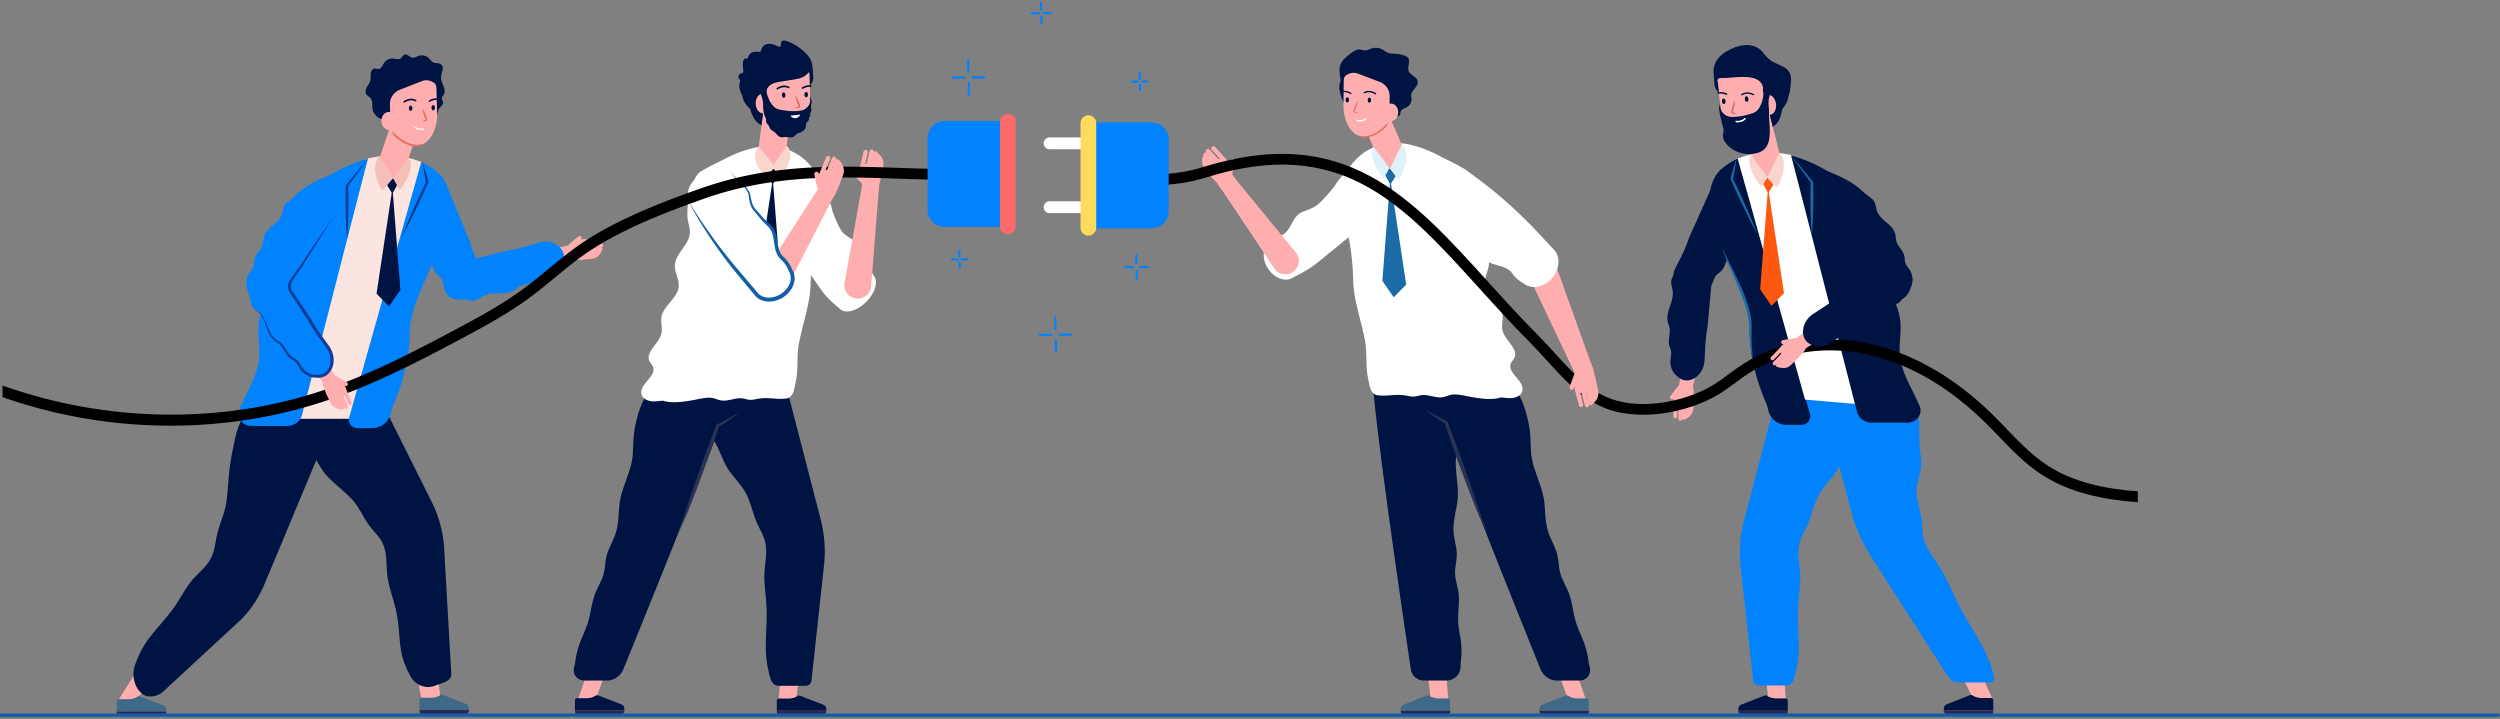 <svg width="876" height="252" fill="none" xmlns="http://www.w3.org/2000/svg"><rect width="100%" height="100%" fill="#808080" stroke="none"/><path d="M589.947 102.563a6.599 6.599 0 0 0 4.353.485c.125-.03.246-.068.371-.106 2.174-.205 4.372-1.656 5.304-3.591.447-.929.636-1.959 1.318-2.777.523-.625 1.277-1.053 1.849-1.64 1.458-1.497 1.5-3.751 2.943-5.263.482-.504 1.088-.89 1.588-1.383 2.705-2.66 1.197-6.978 3.489-9.937.837-1.08 2.167-1.955 2.485-3.205.265-1.045-.284-2.05-.087-3.103.633-3.106-1-6.209-3.963-7.3l-3.371-1.239c-3.221-1.185-4.429-2.826-5.679.372l-8.699 19.412a51.274 51.274 0 0 1-2.913 6.963l-1.898 3.735c-1.614 3.179-.311 7.016 2.913 8.573l-.003.004Zm15.797-19.264a9.527 9.527 0 0 1-.238.617l.238-.617Z" fill="#001443"/><path d="M585.419 139.796c.315.243.792.148 1.069-.208l2.47-3.217c.273-.356.242-.844-.072-1.087-.315-.242-.792-.148-1.068.208l-2.47 3.217c-.273.356-.243.845.071 1.087Z" fill="#FFAEAF"/><path d="M593.042 141.649c-.265.556-.591 1.098-1.023 1.363-.333.205-.697.224-1.046.216a8.74 8.74 0 0 1-2.671-.469c-.795-.273-1.666-.815-1.86-1.963-.185-1.11.19-2.239.777-3.087 1.121-1.607 1.534-2.167 3.027-2.762 1.871-.743 3.322-.129 3.247 2.652-.042 1.432.125 2.837-.455 4.053l.004-.003Z" fill="#FFAEAF"/><path d="m587.742 140.546-.072 5.418a.672.672 0 0 1-.679.659.672.672 0 0 1-.659-.678l.072-5.418a.67.67 0 0 1 .675-.659.671.671 0 0 1 .659.678h.004ZM589.499 141.33l-.072 5.418a.67.67 0 0 1-.678.659.671.671 0 0 1-.659-.678l.072-5.418a.67.67 0 0 1 .674-.659.672.672 0 0 1 .66.678h.003Z" fill="#FFAEAF"/><path d="m590.761 141.008-.072 5.418a.67.67 0 0 1-.674.659.67.67 0 0 1-.659-.678l.072-5.418a.67.67 0 0 1 .674-.659.671.671 0 0 1 .659.678Z" fill="#FFAEAF"/><path d="m593.474 139.663-.144 3.516a3.783 3.783 0 0 1-1.375 2.769c-.599.493-1.205.86-1.395.857l-.325-.538c-.368-.004-.61-.955-.607-1.322l2.126-5.691a.67.67 0 0 1 .674-.659c.368.004 1.046.705 1.042 1.072l.004-.004Z" fill="#FFAEAF"/><path d="m589.253 129.488-1.079 6.383c-.523 2.25-1.027 3.683.916 4.183.845.216 1.701.072 2.44-.349.962-.545 1.034-1.86 1.33-3.133l1.625-6.262-5.228-.826-.004.004Z" fill="#FFAEAF"/><path d="m597.273 126.324.213-4.281c.128-2.568.416-5.171.86-7.732l1.466-16.207c.299-3.485-.497-6.997-3.417-7.827-1.72-.488-4.103-.428-4.103-.428-2.675-.129-4.331 2.118-5.206 5.293-.314 1.087-1.159 1.822-1.417 2.917-.306 1.307.304 2.655.455 4.008.421 3.697-2.58 7.194-1.724 10.774.159.659.44 1.266.58 1.929.417 1.996-.534 4.144-.098 6.133.17.781.545 1.481.659 2.277.151 1.042-.156 2.091-.228 3.144-.151 2.198.853 4.433 2.383 5.478.076.084.148.171.231.247a4.497 4.497 0 0 0 3.448 1.246c3.076-.208 5.713-3.33 5.895-6.974l.003.003Zm-9.361-16.779c.023-.227.053-.454.091-.678l-.091.678ZM511.863 151.521c-.428 3.016-1.421 5.925-1.682 8.964-.394 4.599.917 9.198.618 13.805-.262 4.035-1.747 7.963-1.482 11.994.178 2.709 1.141 5.319 1.137 8.035 0 2.254-.671 4.478-.591 6.732.079 2.201.867 4.289 1.174 6.467.508 3.611-.326 7.312-.057 10.956.148 2.027.633 4.001.898 6.013.527 4.023.148 8.19-1.095 12.036.444-13.044-2.534-25.864-4.701-38.684-.985-5.831-1.807-11.763-1.303-17.677.488-5.774 2.227-11.346 3.031-17.082.647-4.622.685-9.312.662-13.983-.015-3.641-.272-9.161 2.319-11.945 1.849 3.451 1.629 10.456 1.072 14.373v-.004Z" fill="#001443"/><path d="m506.813 237.193.883 10.418-6.156-.503-1.16-10.411 6.433.496Z" fill="#FFAEAF"/><path d="M498.925 238.47c-2.314 0-4.273-1.694-4.591-3.97-.034-.243-.065-.448-.084-.603-3.943-26.742-12.918-88.119-13.456-103.224l3.853-.306c-.156-7.077 6.44-9.907 12.267-4.948 5.175 4.406 10.785 8.634 14.369 9.755l-.405 3.997c-1.671 16.495-3.307 33.895-1.508 60.524 1.084 16.04 1.777 26.231 2.398 33.509 0 .019 0 .038.004.057.227 2.822-2.091 5.209-4.94 5.209H498.925Z" fill="#001443"/><path d="M490.792 248.498c.011-.716.432-1.349 1.057-1.595l8.062-3.156a1.125 1.125 0 0 1 1.015.106c.909.565 2.027.875 3.186.875h3.281c.405 0 .735.356.735.792v3.542h-17.344l.004-.568.004.004Z" fill="#3F6989"/><path d="M508.128 249.547c0 .595-.447 1.076-.997 1.076h-14.896c-.799 0-1.447-.701-1.451-1.557h17.344v.485-.004Z" fill="#2C2655"/><path d="M536.12 151.521c.345 3.016.095 5.925.61 8.964.781 4.599 3.266 9.198 4.145 13.805.769 4.035.292 7.963 1.583 11.994.868 2.709 2.501 5.319 3.19 8.035.576 2.254.474 4.478 1.129 6.732.64 2.201 1.963 4.289 2.826 6.467 1.432 3.611 1.542 7.312 2.743 10.956.667 2.027 1.656 4.001 2.432 6.013 1.557 4.023 2.243 8.19 1.982 12.036-2.887-13.044-9.146-25.864-14.586-38.684-2.474-5.831-4.811-11.763-5.823-17.677-.985-5.774-.674-11.346-1.333-17.082-.534-4.622-1.694-9.312-2.91-13.983-.947-3.641-2.614-9.161-.735-11.945 2.728 3.451 4.3 10.456 4.747 14.373v-.004Z" fill="#001443"/><path d="m552.964 237.193 3.542 10.418-6.285-.503-3.815-10.411 6.558.496Z" fill="#FFAEAF"/><path d="M545.398 238.47c-2.314 0-4.705-1.694-5.607-3.97-.094-.243-.178-.448-.238-.603-10.775-26.742-35.434-88.119-39.836-103.224l3.777-.306c-1.962-7.077 3.91-9.907 11.002-4.948 6.3 4.406 12.991 8.634 16.859 9.755l.617 3.997c2.546 16.495 5.353 33.895 13.957 60.524 5.182 16.04 8.478 26.231 10.96 33.509.007.019.011.038.019.057.947 2.822-.762 5.209-3.611 5.209h-7.902.003Z" fill="#001443"/><path d="M539.424 248.498c.011-.716.432-1.349 1.057-1.595l8.062-3.156a1.125 1.125 0 0 1 1.015.106c.909.565 2.027.875 3.186.875h3.281c.405 0 .735.356.735.792v3.542h-17.344l.004-.568.004.004Z" fill="#3F6989"/><path d="M556.76 249.547c0 .595-.447 1.076-.997 1.076h-14.896c-.799 0-1.447-.701-1.451-1.557h17.344v.485-.004Z" fill="#2C2655"/><path d="M444.679 85.3c.913-1.073 2.371-2.028 3.084-2.357.541-.25 1.132-.413 1.663-.69 2.765-1.44 3.349-5.633 5.898-7.421 1.152-.807 2.622-1.065 3.887-1.69 1.519-.75 1.823-.723 3.774-2.614.996-.966 4.424-4.716 5.091-6.027.538-1.065 8.1-10.347 10.752-11.441l1.273-.402c.428 2.243.943 8.93 3.383 12.135 2.44 3.2 2.549 7.319.25 9.198l-21.45 17.525a39.75 39.75 0 0 1-6.554 4.346l-3.092 1.632c-1.489.788-3.352.599-5.072-.337-1.319-.72-2.55-1.879-3.452-3.375-1.955-3.243-1.67-6.903.569-8.479l-.004-.004Z" fill="#fff"/><path d="M479.013 130.211c-.412-3.591-.022-6.91-.678-10.577-1.269-7.1-3.996-14.29-4.163-21.166-.171-7.039-.959-14.256-3.235-21.568a41.918 41.918 0 0 1-.402-1.363c-4.156-15.132 7.997-28.277 23.318-24.902 3.345.739 7.035 2.091 11.077 4.266 1.595.86 7.323 3.436 8.592 4.758 3.061 3.49 4.319 12.51 3.664 16.336-.296 1.712-.928 3.368-.61 5.201.621 3.558 4.561 6.452 5.099 10.01.47 3.099-1.845 5.606-1.186 8.71.766 3.587 5.103 6.159 5.903 9.747.485 2.171-.474 4.22.163 6.383.935 3.171 5.061 5.967 4.288 8.835-.314 1.159-1.424 1.864-1.61 3.076-.42 2.754 3.898 5.096 4.258 8.017.284 2.292-2.049 3.523-4.239 3.542-1.091.007-2.228-.159-3.341-.254-.762.25-1.629.409-2.493.481-2.508.216-5.546-.189-8.668-.795-1.985-.387-4.065-.857-5.649-.705-1.693.163-2.701 1.034-4.561 1.004-1.765-.027-4.11-.868-5.827-.837-1.371.022-2.231.602-3.659.556-.819-.026-1.781-.257-2.679-.397-4.095-.644-6.292.534-10.297-.178a.193.193 0 0 1-.11-.065h-.045l-.019-.011c-.921-.572-1.576-1.516-1.803-2.455-.462-1.898-.883-3.792-1.095-5.652l.007.003Z" fill="#fff"/><path d="M521.323 187.417c-1.375-3.224-3.107-6.524-4.364-9.774a504.803 504.803 0 0 1-3.759-9.759c-2.42-6.528-4.773-13.071-6.982-19.651l.281.337-3.656-2.421c-1.194-.852-2.413-1.663-3.588-2.553 1.322.614 2.599 1.307 3.902 1.955l3.834 2.087.19.102.09.235c2.524 6.505 4.899 13.044 7.202 19.598a486.527 486.527 0 0 1 3.334 9.865c1.106 3.288 2.531 6.664 3.52 9.983l-.004-.004Z" fill="#2A3356"/><path d="M469.463 23.472c.307-1.91 1.917-3.285 3.405-4.455 1.054-.83 2.217-1.697 3.493-1.663.792.022 1.55.394 2.342.295.576-.072 1.106-.386 1.659-.598 1.224-.47 2.603-.417 3.747.147.845.417 1.564 1.095 2.458 1.39.732.243 1.527.205 2.3.243 1.012.05 2.012.224 2.97.52.648.2 1.322.492 1.66 1.105.681 1.24-.383 2.944.053 4.312.538 1.682 3.053 2.053 3.235 3.834.186 1.833-2.334 3.072-2.315 4.925 0 .314.083.62.118.931.128 1.183-.512 2.455-1.523 3.035-.826.474-1.982.652-2.277 1.591-.118.368-.061.784-.235 1.125-.201.398-.656.58-1.072.595-1.356.053-2.451-1.55-2.004-2.928.166-.515.504-.97.625-1.497.121-.526-.099-1.204-.603-1.242-.128-.012-.261.022-.378-.02-.33-.11-.296-.613-.186-.973.28-.94.629-1.902.538-2.868-.14-1.492-1.341-2.625-2.667-3.106-1.322-.485-2.777-.459-4.194-.516-1.417-.056-2.887-.223-4.054-1.022-.973-.667-1.678-1.736-2.724-2.274-.916-.47-2.049-.473-3.008 0-.2.099-.401.224-.519.421-.128.212-.14.474-.147.724-.034 1.038.113 2.322-.159 3.318-.493-1.383-.785-3.88-.55-5.357l.012.008Z" fill="#001443"/><path d="M477.706 43.426c-.416-.966-.106-2.042.694-2.383l5.8-2.504c.799-.345 1.792.166 2.208 1.132l5.63 13.06a4.746 4.746 0 0 1-2.493 6.239 4.737 4.737 0 0 1-6.213-2.482l-5.629-13.059.003-.003Z" fill="#FFAEAF"/><path d="M493.591 28.571c-.212-1.602-2.186-2.496-2.743-3.985-.178-.474-.166-.978-.314-1.455-.527-1.712-1.527-2.341-3.11-2.697-1.478-.334-2.823-.633-4.205-1.292-2.368-1.122-4.092-1.822-6.6-.709-1.303.58-2.557 1.353-3.868 1.925a4.516 4.516 0 0 0-1.519 1.091c-1.133 1.224-1.709 2.004-1.565 3.872.042.557.254 1.09.269 1.663.027.905-.295 1.515-.5 2.375-.303 1.296-.068 2.254.22 3.5.47 2.016 1.371 3.475 2.421 5.24 1.227 2.057 2.398 4.156 4.432 5.543 2.842 1.94 4.743.375 7.168-1.13 1.284-.799 2.576-1.458 4.004-1.882.561-.637 1.099-1.258 1.626-1.819.049-.007.094 0 .147-.007 1.216-.197 2.114-.944 2.826-1.906 1.198-1.614.383-3.262.906-4.773.098-1.182.549-2.429.398-3.546l.007-.008Z" fill="#001443"/><path d="M475.744 25.775c-1.466-.553-3.08-.197-4.281.811-.401.337-.625.868-.633 2.088l-.072 8.39c-.019 2.217.421 4.422 1.376 6.422 1.405 2.94 3.428 4.5 6.622 4.524 4.44.03 8.096-3.516 8.13-8.486l.045-5.759a5.374 5.374 0 0 0-3.474-5.073l-7.713-2.917Z" fill="#FFAEAF"/><path d="M479.241 35.08c-.008.504.253.916.583.92.33.004.599-.401.606-.909.008-.504-.254-.917-.583-.92-.33-.004-.599.401-.606.909ZM471.49 34.989c-.008.504.254.917.583.92.33.004.599-.401.606-.909.008-.504-.254-.917-.583-.92-.33-.004-.599.401-.606.909Z" fill="#001443"/><path d="M487.405 36.288c1.417.012 2.553 1.402 2.542 3.107-.011 1.705-1.171 3.084-2.584 3.072-1.417-.011-2.553-1.401-2.542-3.106.011-1.709 1.171-3.084 2.584-3.073Z" fill="#FFAEAF"/><path d="M475.805 35.296c-.148.954-.436 1.856-.758 2.742l-.262.66-.068.163c-.015.037-.022.053-.022.083 0 .057.019.113.056.155.016.03.171.076.269.121l.326.144c.216.103.432.201.644.322a7.311 7.311 0 0 1-.712-.09l-.352-.065c-.122-.034-.212-.019-.398-.117a.578.578 0 0 1-.265-.447.638.638 0 0 1 .034-.262l.053-.17.235-.67c.337-.884.708-1.755 1.22-2.573v.004ZM476.1 47.49c.421.315.894.565 1.417.732.546.09 1.102.038 1.621-.06 1.046-.202 2.023-.596 2.955-1.07a13.284 13.284 0 0 0 2.595-1.75l.58-.53c.178-.19.368-.371.546-.568.136-.227.28-.45.409-.678.121-.235.235-.474.341-.709a73.05 73.05 0 0 0-.568.53l-.58.497-.519.542-.553.508a12.928 12.928 0 0 1-2.493 1.681c-.89.455-1.837.834-2.807 1.02-.489.087-.966.14-1.436.053-.489 0-.993-.088-1.504-.197h-.004Z" fill="#E56E5E"/><path d="M477.994 32.716a.26.26 0 0 1-.136-.11.248.248 0 0 1 .091-.337c1.978-1.133 4.114.333 4.201.397.11.08.141.232.061.345a.252.252 0 0 1-.345.06c-.019-.014-1.974-1.348-3.675-.374a.235.235 0 0 1-.2.019h.003Z" fill="#001443"/><path d="M475.464 42.475a.245.245 0 0 1 .125-.474c.784.156 1.909.182 2.799-.58a.25.25 0 0 1 .349.027.25.25 0 0 1-.027.349c-1.041.89-2.326.867-3.216.69a.069.069 0 0 1-.03-.008v-.004Z" fill="#fff"/><path d="M470.414 32.303a.245.245 0 0 1 .041-.477c1.55-.235 2.944.651 3.001.689a.246.246 0 0 1 .072.341.25.25 0 0 1-.341.076c-.012-.008-1.3-.822-2.66-.614a.243.243 0 0 1-.117-.011l.004-.004Z" fill="#001443"/><path d="M432.416 55.647c-.428-.117-.898.212-1.042.739l-1.311 4.728c-.144.523.087 1.05.515 1.167.428.117.898-.212 1.042-.739l1.311-4.728c.144-.523-.087-1.05-.515-1.167Z" fill="#FFAEAF"/><path d="M423.664 60.368c-.208-.663-.352-1.357-.2-1.902.117-.42.401-.716.693-.981a9.57 9.57 0 0 1 2.557-1.656c.864-.386 1.997-.606 3.031.193 1 .773 1.561 1.985 1.72 3.133.307 2.179.398 2.96-.379 4.592-.97 2.046-2.637 2.652-4.698.307-1.061-1.209-2.273-2.235-2.727-3.679l.003-.007Z" fill="#FFAEAF"/><path d="m428.733 57.003-4.084-4.512a.749.749 0 1 1 1.11-1.008l4.084 4.513a.749.749 0 1 1-1.11 1.008ZM426.824 57.916l-4.084-4.512a.749.749 0 1 1 1.11-1.008l4.084 4.513a.749.749 0 1 1-1.11 1.008Z" fill="#FFAEAF"/><path d="m426.028 59.151-4.084-4.512a.749.749 0 1 1 1.11-1.008l4.084 4.513a.749.749 0 1 1-1.11 1.008Z" fill="#FFAEAF"/><path d="m424.827 62.33-2.572-3a4.239 4.239 0 0 1-.989-3.33c.118-.864.334-1.63.493-1.773l.678.197c.307-.277 1.235.318 1.511.625l2.607 6.307a.754.754 0 0 1-.053 1.061c-.307.277-1.402.224-1.678-.083l.003-.004ZM426.797 63.342c-.36 1.314.72 2.326 1.572 3.523l18.196 27.273a4.708 4.708 0 0 0 6.562 1.11 4.707 4.707 0 0 0 1.106-6.566l-21.196-25.81c-1.504-2.118-2.315-3.63-4.433-2.122a4.693 4.693 0 0 0-1.811 2.592h.004ZM625.118 237.193l.883 10.418-6.156-.503-1.156-10.411 6.429.496Z" fill="#FFAEAF"/><path d="M609.097 248.498c.012-.716.432-1.349 1.057-1.595l8.062-3.156a1.125 1.125 0 0 1 1.015.106c.909.565 2.027.875 3.186.875h3.281c.406 0 .735.356.735.792v3.542H609.09l.003-.568.004.004Z" fill="#001443"/><path d="M626.433 249.547c0 .595-.447 1.076-.996 1.076h-14.896c-.8 0-1.448-.701-1.451-1.561h17.343v.485Z" fill="#2C2655"/><path d="m694.08 235.875 4.303 9.535-5.959 1.644-4.561-9.437 6.217-1.742Z" fill="#FFAEAF"/><path d="M681.108 248.361c.011-.719.432-1.356 1.057-1.598l8.062-3.167a1.11 1.11 0 0 1 1.015.11c.909.568 2.027.878 3.186.878h3.281c.405 0 .735.357.735.796v3.554H681.1l.004-.569.004-.004Z" fill="#001443"/><path d="M698.444 249.418c0 .595-.447 1.08-.997 1.08h-14.896c-.799 0-1.447-.701-1.451-1.565h17.344v.485Z" fill="#2C2655"/><path d="m146.184 236.826 2.034 11.225 6.384-1.353-1.451-11.395-6.967 1.523Z" fill="#FFAEAF"/><path d="m151.283 175.892-21.95-43.976c-.05-.102-.122-.246-.201-.413l-28.94 7.755-.118.03c1.3 4.497 7.225 15.775 10.707 21.814 1.284 2.228 2.526 4.455 4.394 6.304 2.698 2.667 5.372 4.69 8.009 7.418 2.697 2.788 4.061 6.539 6.414 9.607 1.352 1.766 3.038 3.308 4.114 5.24 2.084 3.735 1.531 8.134 2.061 12.274.455 3.562 1.746 7.02 2.656 10.529 2.485 9.592.284 15.377 5.216 24.094 1.671 3.512 5.588 5.13 9.059 3.576 2.883-1.011 5.572-1.496 5.417-4.231l-2.485-43.738a41.704 41.704 0 0 0-4.353-16.275v-.008Z" fill="#001443"/><path d="m46.922 236.704-5.341 8.411 2.55 4.311 6.42-7.63-3.629-5.092Z" fill="#FFAEAF"/><path d="M112.091 158.181c.046-.106.546-5.641.618-5.815l-20.283-11.13-3.808-2.171c-1.947 3.436-4.05 7.558-5.497 11.74-.856 2.482-2.322 10.35-2.66 13.165-.484 4.065-.56 7.744-1.113 11.786-.565 4.133-2.383 7.554-3.288 11.524-.523 2.285-.747 4.751-1.505 6.869-1.47 4.095-4.606 6.076-7.069 8.933-2.118 2.459-3.777 5.645-5.648 8.501-5.119 7.804-10.911 11.225-14.313 20.84-1.515 3.577-.724 7.96 1.913 10.354 2.008 2.148 5.967 1.3 7.687-.405L84.5 217.058c3.539-3.512 6.448-8.055 8.604-13.381l18.991-45.492-.004-.004Z" fill="#001443"/><path d="M616.371 240.197h9.433c1.088 0 2.137-.738 2.569-1.799.329-.803.549-1.69.636-2.637l-.42-35.801c.148-5.789 1.5-11.691 3.974-17.347l18.105-41.385c.057-.117.11-.239.163-.36l-27.823-3.94-11.876 45.374c-1.402 5.361-1.83 10.763-1.262 15.942l4.421 40.165v.019c.121 1.053 1 1.765 2.072 1.765l.008.004Z" fill="#0183FF"/><path d="M630.036 178.499c1.182-2.97 2.621-5.85 4.129-8.687 4.687-8.808 12.025-27.338 18.033-35.244.932-1.227 6.009-2.978 6.035-1.739.095 4.319-3.781 13.112-4.675 14.718-1.909 3.421-4.519 6.376-6.3 9.877-1.163 2.284-1.94 4.747-3.247 6.951-1.89 3.19-4.765 5.645-6.595 8.873-1.872 3.296-2.467 7.077-4.005 10.528-.886 1.985-2.083 3.864-2.708 5.921-1.213 3.974-.084 7.782.087 11.669.144 3.345-.432 6.838-.678 10.266-.679 9.441 1.576 16.332-1.402 25.735-.731-10.096-2.834-17.48-3.235-27.67-.406-10.191.496-20.996 4.561-31.191v-.007Z" fill="#0183FF"/><path d="m273.506 237.341-.883 10.278 6.156-.496 1.159-10.271-6.432.489Z" fill="#FFAEAF"/><path d="M289.527 248.494c-.012-.708-.432-1.333-1.057-1.572l-8.062-3.114a1.144 1.144 0 0 0-1.015.106c-.909.557-2.027.864-3.186.864h-3.281c-.405 0-.735.348-.735.78v3.493h17.343l-.003-.561-.004.004Z" fill="#001443"/><path d="M272.191 249.532c0 .587.447 1.061.996 1.061h14.896c.8 0 1.448-.69 1.451-1.538h-17.343v.477Z" fill="#2C2655"/><path d="M282.257 240.307h-9.433c-1.088 0-2.137-.746-2.569-1.822a9.31 9.31 0 0 1-.636-2.667l.42-36.233c-.148-5.857-1.5-11.831-3.974-17.555l-18.105-41.885c-.057-.122-.11-.243-.163-.364l27.822-3.986 11.877 45.924c1.402 5.425 1.83 10.892 1.262 16.135l-4.421 40.646v.019c-.122 1.068-1 1.788-2.073 1.788h-.007Z" fill="#001443"/><path d="M268.592 177.862c-1.182-3.004-2.622-5.921-4.129-8.793-4.687-8.914-12.025-27.667-18.033-35.668-.932-1.239-6.009-3.015-6.035-1.758-.095 4.368 3.78 13.271 4.674 14.896 1.91 3.463 4.52 6.456 6.301 9.994 1.163 2.311 1.939 4.804 3.246 7.035 1.891 3.228 4.766 5.713 6.596 8.979 1.872 3.338 2.466 7.16 4.004 10.653.887 2.008 2.084 3.914 2.709 5.99 1.212 4.023.083 7.872-.087 11.808-.144 3.387.432 6.918.678 10.388.678 9.555-1.576 16.529 1.402 26.042.731-10.217 2.834-17.692 3.235-28.004.406-10.316-.496-21.246-4.561-31.566v.004Z" fill="#001443"/><path d="M677.569 198.759c-3.068-5.807-4.997-11.732-5.663-17.408l-4.823-40.956h-28.682l10.755 40.65c1.576 5.379 4.323 10.8 7.77 15.998l25.834 40.305s.049.012.056.019c.705 1.057 2.315 1.773 3.387 1.773h10.934c1.087 0 1.727-.738 1.572-1.807-.118-.807-.387-1.693-.83-2.644l-20.31-35.926v-.004Z" fill="#0183FF"/><path d="M680.551 200.165c-2.33-3.902-5.569-7.721-6.569-11.71-.515-2.061-.364-3.952-.58-5.941-.379-3.462-1.883-7.254-1.841-10.565.038-3.236 1.55-5.702 1.667-8.903.08-2.217-.511-4.687-.618-6.979-.162-3.511.084-6.743-.447-10.134-.314-2.008-1.197-2.845-1.682-5.546h-6.103c.118 9.028 1.864 21.386 2.019 28.11.069 2.849.231 5.74.697 8.717 1.599 10.233 6.702 21.072 12.768 31.301 6.065 10.228 12.27 17.639 18.608 27.769-2.242-9.433-8.33-16.351-12.896-25.822-1.659-3.44-3.019-6.944-5.023-10.301v.004Z" fill="#0183FF"/><path d="M626.115 148.877c-3.148 0-5.914-2.178-6.539-5.255a14.48 14.48 0 0 0-.909-2.83c-3.804-8.849-5.744-17.756-5.554-25.992.201-8.679-6.16-18.851-9.695-28.307-1.644-4.399-2.924-8.221-3.758-11.93-1.508-6.702.008-12.582 4.005-15.76a25.61 25.61 0 0 1 3.508-2.345 25.253 25.253 0 0 1 1.723-.864l25.292 89.423c.549 1.935-.913 3.86-2.928 3.86h-5.145Z" fill="#001443"/><path d="M608.9 55.507c4.766-1.773 10.922-2.913 18.7-1.182l24.079 87.35-19.199-1.644-23.584-84.524h.004Z" fill="#fff"/><path d="M668.356 148.112c3.277 0 5.52-3.118 4.254-5.944-.579-1.3-1.189-2.584-1.81-3.846-1.997-4.057-4.206-8.202-4.903-12.365-.943-5.652 1.031-10.649-.576-16.347-1.333-4.728-3.371-9.032-4.902-13.748-1.822-5.619-1.303-6.388-1.629-12.661-.026-.542-.337-8.354-3.61-13.214-4.414-6.562-13.173-9.096-15.01-10.157-3.171-1.826-6.145-3.194-8.937-4.198a42.036 42.036 0 0 0-3.599-1.114l23.041 89.745c.58 2.258 2.739 3.849 5.221 3.849H668.356Z" fill="#001443"/><path d="M603.308 86.591c1.466 3.183 3.092 6.281 4.622 9.433 1.546 3.145 3.012 6.342 4.156 9.665 1.122 3.315 1.898 6.826 1.667 10.342-.076 3.417.152 6.876.618 10.309-.853-3.372-1.353-6.827-1.41-10.328a23.144 23.144 0 0 0-.481-5.08 35.534 35.534 0 0 0-1.36-4.959c-1.106-3.27-2.519-6.46-3.913-9.657-1.406-3.194-2.8-6.414-3.899-9.725ZM627.638 54.518a216.074 216.074 0 0 0 3.421 4.804 461.539 461.539 0 0 0 3.519 4.754l-.098-.265c-.046 1.546-.08 3.1-.088 4.653a191.85 191.85 0 0 0 .016 4.674c.022 1.561.064 3.13.128 4.698a96.37 96.37 0 0 0 .3 4.736c.155-1.523.261-3.061.341-4.6.079-1.541.136-3.087.17-4.636a215.504 215.504 0 0 0 .004-9.342v-.148l-.099-.118a505.977 505.977 0 0 0-3.758-4.63 218.855 218.855 0 0 0-3.856-4.576v-.004ZM608.415 55.678a70.503 70.503 0 0 0-1.08 3.402c-.337 1.14-.647 2.295-.954 3.447l-.027.106.061.133a313.84 313.84 0 0 0 4.455 9.702c.773 1.61 1.565 3.22 2.379 4.823a142.056 142.056 0 0 0 2.535 4.792 128.204 128.204 0 0 0-1.951-4.906 226.233 226.233 0 0 0-2.107-4.876 291.97 291.97 0 0 0-2.212-4.857 274.164 274.164 0 0 0-2.304-4.837l.031.238c.227-1.182.454-2.368.651-3.56.201-1.194.391-2.391.531-3.611l-.008.004Z" fill="#1A6BA8"/><path d="m617.883 64.376 1.129-2.118c.102-.193.386-.19.534 0l1.742 2.25a.327.327 0 0 1 .034.368l-1.492 2.371c-.125.197-.432.16-.557-.068l-1.379-2.504a.322.322 0 0 1-.011-.3Z" fill="#FC5810"/><path d="m619.531 65.668 5.584 37.047-4.383 4.447-3.971-5.762 2.77-35.732Z" fill="#FC5810"/><path d="M602.861 37.89c.023.103.035.205.061.308.057.215.136.424.235.62.197.391.466.747.788 1.047.508.47 1.133.795 1.788 1.019.269.045.527.075.731.087 2.898.132 5.664-.61 7.884-1.353 1.174-.526 1.542-.98 2.137-1.864.288-.431.598-1.22.822-1.7.053-.224.11-.448.17-.667.216-.8.459-1.61.428-2.436a4.027 4.027 0 0 0-.212-1.122c-.212-.288-.432-.568-.701-.807-1.22-1.095-3.004-1.216-4.641-1.28-1.572-.06-3.144-.125-4.716-.186-1.095-.041-2.213-.09-3.243-.462a6.431 6.431 0 0 1-1.966-1.186c-.118-.102-.265-.223-.421-.364-.098.364-.121.853-.049 1.558l.33 3.242c1.439-.234 2.758.413 2.818.44.118.06.167.205.11.326a.241.241 0 0 1-.224.132.223.223 0 0 1-.098-.026c-.011-.008-1.258-.614-2.553-.39l.019.178.31 3.057.178 1.735c0 .034.012.072.015.106v-.011Zm9.248-2.25c-.341.035-.659-.363-.708-.886-.053-.523.181-.974.522-1.008.341-.034.66.364.709.887.053.523-.182.973-.523 1.007Zm-5.399 3.437.038-.182.167-.72c.246-.955.53-1.898.955-2.807-.057 1-.254 1.966-.485 2.924l-.193.712-.053.179a.291.291 0 0 0-.016.094c.004.06.034.125.084.163.022.034.185.06.295.095l.356.106c.235.08.474.155.705.254-.25.007-.5-.008-.746-.02l-.372-.03c-.128-.022-.223 0-.42-.075a.58.58 0 0 1-.318-.425.637.637 0 0 1 .007-.268h-.004Zm-2.818-4.539c.341-.034.659.364.708.887.053.522-.182.973-.523 1.007-.34.034-.659-.364-.708-.886-.053-.523.182-.974.523-1.008Z" fill="#FFAEAF"/><path d="M611.919 33.742c-.341.035-.575.485-.522 1.008.053.523.371.92.708.887.341-.035.576-.485.523-1.008-.053-.523-.371-.92-.709-.887ZM604.077 36.432c.341-.034.576-.485.523-1.008-.053-.522-.371-.92-.708-.886-.341.034-.576.485-.523 1.008.053.523.371.92.708.886Z" fill="#001443"/><path d="M620.213 40.259c1.371-.144 2.322-1.83 2.121-3.766-.17-1.637-1.106-2.925-2.22-3.201-.144.606-.314 1.212-.39 1.83-.152 1.193.045 2.398.113 3.602.031.542.031 1.088-.102 1.614-.004.06-.007.118-.015.178.015.163.019.326-.015.489-.034.167-.099.326-.163.485a8.613 8.613 0 0 1-.239.8c-.034.48.144.973.019 1.439-.121.458-.507.795-.701 1.224-.166.363-.189.784-.371 1.14-.273.541-.852.845-1.284 1.269-.758.739-1.175 1.932-2.19 2.22-.405.114-.833.057-1.254.08-.386.022-.761.11-1.14.2l1.599 6.297c.67 2.636 1.757 6.944 4.394 6.285 2.652-.663 5.842-6.066 5.168-8.714l-2.361-9.296-1.057-4.172h.095l-.007-.003Z" fill="#FFAEAF"/><path d="M607.021 39.774c.197.08.292.056.421.075l.371.03c.246.012.496.027.746.02-.231-.099-.466-.175-.705-.254l-.356-.106c-.109-.038-.272-.065-.295-.095a.227.227 0 0 1-.083-.163c0-.034 0-.053.015-.094l.053-.179.193-.712c.231-.958.432-1.92.485-2.925-.424.91-.705 1.853-.955 2.808l-.166.72-.038.181a.712.712 0 0 0-.008.27.593.593 0 0 0 .318.424h.004Z" fill="#E56E5E"/><path d="M610.306 33.455a.27.27 0 0 0 .151-.046c1.66-1.209 3.842-.045 3.865-.034a.243.243 0 0 0 .329-.099.242.242 0 0 0-.095-.33c-.098-.052-2.47-1.321-4.379.069a.242.242 0 0 0-.053.337.225.225 0 0 0 .186.099l-.004.004Z" fill="#001443"/><path d="M626.925 28.15c-.61-1.197-1.765-2.026-2.894-2.685-2.027-1.179-4.304-1.85-6.365-2.963-4.364-2.36-10.728-6.543-14.945-1.705-.205.235-.439.322-.667.307-.106.148-.216.288-.314.44a5.839 5.839 0 0 0-.978 2.106 4.024 4.024 0 0 0-.155.837c-.193 1.52.023 3.145.118 4.884.087 1.613.7 1.95 1.326 3.011-.038.008-.072.012-.11.023a.241.241 0 1 0 .125.466c.075-.019.147-.034.223-.05.027.054.049.11.076.168l-.019-.179c1.296-.22 2.542.387 2.553.39a.3.3 0 0 0 .099.027.242.242 0 0 0 .114-.458c-.061-.03-1.379-.675-2.819-.44l-.33-3.243c-.072-.704-.049-1.193.05-1.557.155.137.303.262.42.364a6.489 6.489 0 0 0 1.966 1.186c1.031.371 2.148.42 3.243.462 1.572.06 3.145.125 4.717.186 1.636.064 3.421.185 4.641 1.28.265.239.488.52.701.807.121.364.197.739.212 1.121.03.83-.212 1.637-.428 2.436-.061.22-.118.444-.171.667-.223.481-.534 1.273-.822 1.701-.591.883-.958 1.338-2.137 1.864-2.22.743-4.985 1.485-7.883 1.353a6.002 6.002 0 0 1-.732-.088c-.655-.22-1.28-.545-1.788-1.019a3.568 3.568 0 0 1-.788-1.045 3.272 3.272 0 0 1-.235-.622c-.026-.102-.041-.204-.06-.306-.004-.034-.012-.072-.015-.106l-.178-1.736c-.046.182-.053.428-.065.49-.113.613-.345 1.227-.246 1.86.083.533.398 1.018.443 1.556.034.402.277.822.353 1.22.098.512.147.902.269 1.406.071.299.041.632.197.898.113.197.31.333.447.51.015.259.049.509.178.728.272.466.909.667 1.091 1.178.064.182.06.376.079.569.068.625.425 1.197.909 1.599.485.401 1.088.636 1.705.753.379.072.777.103 1.114.296.314.178.542.477.841.674.508.33 1.159.33 1.754.224a9.76 9.76 0 0 0 .637-.14c.378-.091.754-.178 1.14-.201.42-.023.849.034 1.254-.08 1.019-.288 1.436-1.481 2.19-2.22.431-.424 1.011-.727 1.284-1.269.182-.356.204-.776.371-1.14.197-.432.584-.77.701-1.224.121-.466-.057-.962-.019-1.44.091-.26.174-.526.239-.799.064-.159.129-.318.163-.485.034-.163.03-.326.015-.489.007-.06.011-.117.015-.178.133-.522.133-1.072.102-1.613-.068-1.201-.265-2.406-.113-3.603.079-.621.246-1.224.39-1.83 1.114.276 2.049 1.565 2.22 3.201.201 1.94-.747 3.626-2.122 3.766h-.094l1.057 4.171c2.049-1.193 2.83-3.311 3.318-6.133.125-.175.246-.349.371-.523.463-.652.929-1.307 1.266-2.042.386-.841.572-1.766.595-2.701.246-.663.462-1.364.579-2.065.099-.962.08-1.91-.386-2.819l.007.012Zm-15.316 13.601c-.879.936-2.046 1.13-2.955 1.095-.099 0-.193-.011-.284-.019a.242.242 0 0 1-.22-.261c.011-.133.125-.243.261-.22.838.072 2.004-.03 2.845-.928a.24.24 0 0 1 .341-.012.24.24 0 0 1 .012.341v.004Z" fill="#001443"/><path d="M611.257 41.422c-.841.898-2.008 1-2.846.928-.136-.023-.25.087-.261.22a.242.242 0 0 0 .22.26c.091.009.185.016.284.02.909.03 2.076-.16 2.955-1.095a.24.24 0 0 0-.011-.341.24.24 0 0 0-.341.011v-.003Z" fill="#fff"/><path d="M601.956 20.596c1.337-1.738 3.326-2.95 5.425-3.792 2.307-.924 4.971-1.432 7.323-.59 3.629 1.295 3.398 4.053 6.903 5.621.947.425 2.14 1.03 3.076 1.478 3.667 1.762 2.959 5.164 2.652 6.77-.163.848.25 3.273-2.126 5.175-.246.197-.53.382-.856.382-.704 0-1.045-.791-1.246-1.428-.981-3.125-3.054-5.97-5.902-7.838-2.849-1.864-6.475-2.705-9.885-2.137-1.636.273-3.22.856-4.879.951-.148.008-.303.015-.436.076-.541.254-.223 1.614-.81 1.637-.501.018-.701-1.205-.739-1.508-.216-1.671.47-3.463 1.5-4.8v.003Z" fill="#001443"/><path d="M612.336 27.022c1.357.102 2.751.375 3.857 1.167 1.106.791 1.852 2.212 1.511 3.53-.125.493-.5 1.004-1.007.974-.553-.034-.834-.655-1.186-1.083-.951-1.171-2.724-1.08-4.228-.959-1.75.14-3.508.178-5.262.114-1.068-.038-2.194-.137-3.084-.731-.568-.38-1.511-1.592-.966-2.304.477-.625 2.269-.367 2.963-.416 2.458-.182 4.925-.482 7.395-.292h.007Z" fill="#FFAEAF"/><path d="M603.967 45.373c.072.682-.367 1.629-.291 2.31.163 1.467 1.091 2.751 2.197 3.725 2.656 2.334 6.535 3.19 9.922 2.182.792-.235 1.568-.572 2.205-1.099 1.701-1.405 2.095-3.841 2.137-6.05.053-2.637-.323-4.27-.304-7.717 0-.25-.776-.613-.996-.727-.371-.193-.78.17-1.046.496-.935 1.163-1.871 2.322-2.803 3.485-.348.432-.697.868-1.102 1.247-1.432 1.341-3.429 1.879-5.365 2.212-1.076.186-2.447.19-2.955-.776-.435-.826.049-1.792-.276-2.618-.22-.557-.489-.542-.917-.875-.307-.239-.989-1.11-1.167-1.44-1.834-3.38.678 4.895.758 5.649l.003-.004Z" fill="#001443"/><path d="m623.493 53.446-4.315 8.842 3.433 3.383s4.89-7.645.882-12.225Z" fill="#F9D5CD"/><path d="m613.484 54.189 5.872 7.94-2.201 3.198s-6.012-6.808-3.671-11.138Z" fill="#F9D5CD"/><path d="m491.223 50.605-4.315 8.842 3.433 3.383s4.891-7.645.882-12.225Z" fill="#DEF3F9"/><path d="m481.211 51.343 5.872 7.941-2.201 3.197s-6.013-6.807-3.671-11.138Z" fill="#DEF3F9"/><path d="m485.499 61.39 1.129-2.117c.102-.194.387-.19.534 0l1.743 2.25a.329.329 0 0 1 .034.367l-1.492 2.372c-.126.197-.432.16-.557-.068l-1.379-2.504a.325.325 0 0 1-.012-.3Z" fill="#1A6BA8"/><path d="m487.143 62.679 5.588 37.047-4.383 4.447-3.97-5.762 2.765-35.732Z" fill="#1A6BA8"/><path d="M222.089 152.377c-.345 2.986-.095 5.869-.61 8.873-.781 4.554-3.266 9.107-4.145 13.669-.769 3.993-.291 7.883-1.583 11.873-.868 2.682-2.501 5.266-3.19 7.955-.576 2.236-.474 4.433-1.129 6.664-.64 2.179-1.963 4.247-2.826 6.403-1.432 3.576-1.542 7.239-2.743 10.846-.667 2.004-1.656 3.963-2.432 5.952-1.557 3.985-2.243 8.111-1.982 11.918 2.887-12.915 9.146-25.61 14.586-38.301 2.474-5.77 4.811-11.649 5.823-17.503.985-5.716.674-11.236 1.333-16.915.534-4.576 1.694-9.221 2.91-13.847.947-3.606 2.614-9.069.735-11.827-2.728 3.417-4.3 10.35-4.747 14.233v.007Z" fill="#001443"/><path d="m205.249 237.197-3.546 10.316 6.285-.496 3.819-10.309-6.558.489Z" fill="#FFAEAF"/><path d="M212.811 238.466c2.315 0 4.705-1.678 5.607-3.932l.239-.595c10.774-26.478 35.433-87.248 39.835-102.205l-3.777-.303c1.962-7.005-3.91-9.808-11.002-4.898-6.3 4.36-12.99 8.55-16.858 9.656l-.618 3.959c-2.546 16.332-5.353 33.558-13.956 59.926-5.183 15.881-8.479 25.973-10.96 33.175-.008.019-.012.038-.019.057-.947 2.796.761 5.16 3.606 5.16h7.903ZM218.785 248.392c-.011-.709-.432-1.338-1.057-1.58l-8.061-3.126a1.149 1.149 0 0 0-1.016.107c-.909.56-2.027.867-3.186.867h-3.281c-.405 0-.735.352-.735.784v3.508h17.344l-.004-.56h-.004Z" fill="#001443"/><path d="M201.449 249.434c0 .587.448 1.064.997 1.064h14.896c.799 0 1.447-.693 1.451-1.542h-17.344v.481-.003Z" fill="#2C2655"/><path d="M164.338 248.244c-.012-.712-.432-1.345-1.057-1.591l-8.062-3.145a1.134 1.134 0 0 0-1.015.107c-.909.564-2.027.875-3.186.875h-3.281c-.405 0-.735.352-.735.788v3.531h17.343l-.003-.565h-.004Z" fill="#3F6989"/><path d="M147.002 249.293c0 .591.447 1.073.996 1.073h14.896c.8 0 1.448-.698 1.451-1.554h-17.343v.481Z" fill="#2C2655"/><path d="M58.25 248.755c-.011-.712-.432-1.345-1.057-1.591l-8.062-3.144a1.132 1.132 0 0 0-1.015.106c-.91.564-2.027.875-3.186.875h-3.281c-.405 0-.735.352-.735.788v3.531h17.343l-.003-.565h-.004Z" fill="#3F6989"/><path d="M40.914 249.805c0 .591.447 1.072.996 1.072h14.897c.799 0 1.447-.697 1.45-1.553H40.915v.481Z" fill="#2C2655"/><path d="M306.196 96.71c-.485-1.197-1.527-2.33-2.076-2.739-.42-.314-.921-.542-1.322-.879-2.099-1.765-1.197-6.137-2.966-8.24-.8-.95-2.092-1.367-3.062-2.14-1.166-.928-1.458-.936-2.636-3.08-.603-1.095-2.523-5.308-2.694-6.725-.136-1.147-4.019-11.475-6.133-12.876l-1.054-.546c-1.174 2.262-3.974 9.077-7.368 12.112-3.394 3.034-4.925 7.254-3.417 9.425l14.066 20.238a27.324 27.324 0 0 0 4.645 5.145l2.337 2c1.126.962 2.94.962 4.876.182 1.485-.602 3.042-1.667 4.406-3.107 2.955-3.125 3.951-6.917 2.402-8.77h-.004Z" fill="#fff"/><path d="M279.2 131.348c.413-3.592.022-6.91.678-10.577 1.269-7.1 3.997-14.29 4.163-21.166.171-7.04.959-14.256 3.236-21.568.144-.459.276-.913.401-1.364 4.156-15.131-7.997-28.277-23.318-24.901-3.345.738-7.035 2.09-11.077 4.265-1.595.86-7.323 3.437-8.592 4.759-3.061 3.489-4.319 12.51-3.664 16.336.296 1.712.929 3.367.61 5.201-.621 3.557-4.561 6.452-5.099 10.01-.47 3.098 1.845 5.606 1.186 8.709-.765 3.587-5.103 6.16-5.899 9.747-.485 2.171.474 4.221-.163 6.384-.935 3.171-5.061 5.967-4.288 8.835.314 1.159 1.424 1.863 1.61 3.076.42 2.754-3.898 5.095-4.258 8.016-.284 2.292 2.049 3.523 4.239 3.542 1.091.008 2.228-.159 3.341-.254.762.251 1.629.406 2.493.482 2.508.216 5.546-.19 8.668-.796 1.985-.386 4.065-.856 5.649-.705 1.693.163 2.701 1.035 4.561 1.004 1.765-.026 4.11-.867 5.827-.837 1.371.023 2.231.602 3.659.557.819-.027 1.781-.258 2.679-.398 4.095-.644 6.292.534 10.297-.178a.192.192 0 0 0 .11-.064h.045l.019-.012c.921-.572 1.576-1.515 1.803-2.455.462-1.898.883-3.792 1.095-5.652l-.011.004Z" fill="#fff"/><path d="M236.887 188.553c1.375-3.224 3.106-6.523 4.364-9.774a502.261 502.261 0 0 0 3.758-9.759c2.421-6.527 4.773-13.07 6.982-19.651l-.28.338 3.656-2.421c1.193-.853 2.413-1.663 3.587-2.554-1.322.614-2.599 1.307-3.902 1.955l-3.834 2.088-.189.102-.091.235c-2.523 6.505-4.899 13.043-7.202 19.597a486.615 486.615 0 0 0-3.334 9.866c-1.106 3.288-2.53 6.663-3.519 9.978h.004Z" fill="#2A3356"/><path d="M298.816 59.92c.315-.31.887-.25 1.269.137l3.452 3.49c.382.386.435.958.121 1.268-.315.31-.887.25-1.269-.136l-3.452-3.49c-.382-.386-.435-.958-.121-1.268Z" fill="#FFAEAF"/><path d="M308.757 59.769c-.144-.682-.352-1.356-.75-1.762-.307-.31-.701-.428-1.084-.515a9.608 9.608 0 0 0-3.038-.197c-.943.087-2.038.443-2.553 1.648-.497 1.163-.394 2.497.026 3.576.796 2.05 1.095 2.777 2.569 3.823 1.845 1.31 3.591 1.027 4.25-2.027.338-1.572.895-3.06.584-4.542l-.004-.004Z" fill="#FFAEAF"/><path d="m302.692 59.307 1.364-5.933a.751.751 0 0 0-1.463-.333l-1.364 5.932a.75.75 0 0 0 .561.898.75.75 0 0 0 .898-.564h.004ZM304.806 59.174l1.364-5.932a.751.751 0 0 0-1.463-.334l-1.364 5.933a.75.75 0 0 0 .561.898.75.75 0 0 0 .898-.565h.004Z" fill="#FFAEAF"/><path d="m306.098 59.86 1.363-5.933a.75.75 0 0 0-.56-.898.75.75 0 0 0-.898.565l-1.364 5.932a.75.75 0 0 0 .561.898.75.75 0 0 0 .898-.564Z" fill="#FFAEAF"/><path d="m308.7 62.05.781-3.876a4.24 4.24 0 0 0-.762-3.387c-.523-.697-1.087-1.261-1.295-1.307l-.497.504c-.401-.09-.92.879-1.011 1.284l.803 6.778a.75.75 0 0 0 .561.898c.401.09 1.329-.489 1.424-.89l-.004-.004ZM307.473 63.895c.955.973.504 2.383.348 3.845l-2.576 32.69a4.705 4.705 0 1 1-9.357-1.015l5.906-32.876c.28-2.584.246-4.296 2.83-4.016a4.69 4.69 0 0 1 2.845 1.375l.004-.003Z" fill="#FFAEAF"/><path d="m272.437 61.349-1.129-2.118c-.102-.193-.386-.19-.534 0l-1.743 2.25a.33.33 0 0 0-.034.368l1.493 2.371c.125.197.432.16.557-.068l1.379-2.504a.321.321 0 0 0 .011-.3Z" fill="#001443"/><path d="m270.789 62.64-5.584 37.048 4.383 4.447 3.971-5.762-2.77-35.732ZM666.515 104.87a6.58 6.58 0 0 0 2.765-3.394c.046-.121.076-.246.114-.367 1.008-1.94.981-4.573-.14-6.407-.538-.879-1.3-1.599-1.618-2.614-.242-.776-.193-1.644-.375-2.443-.466-2.038-2.334-3.296-2.822-5.327-.163-.678-.159-1.398-.3-2.084-.765-3.716-5.209-4.792-6.448-8.323-.454-1.292-.466-2.883-1.341-3.826-.735-.792-2.86-2.201-3.637-2.936l.978 1.314c-2.254-2.208-5.747-2.519-8.27-.62l-2.868 2.159c-2.743 2.064-4.774 2.19-2.77 4.974l11.582 17.84c1.568 1.958 3 4.053 4.266 6.224l2.11 3.622c1.792 3.08 5.724 4.065 8.778 2.201l-.004.007Zm-7.607-23.727c.136.17.265.353.39.535l-.39-.535Z" fill="#001443"/><path d="m169.138 95.502-1.788-3.793a51.154 51.154 0 0 1-2.709-7.042l-8.13-19.659c-1.159-3.231-2.413-1.625-5.668-.537l-3.405 1.14c-2.993 1-4.717 4.057-4.175 7.167.166 1.069-.409 2.058-.175 3.11.281 1.259 1.584 2.172 2.391 3.274 2.205 3.023.572 7.297 3.197 10.032.485.504 1.08.91 1.546 1.428 1.398 1.553 1.371 3.804 2.788 5.346.553.602 1.296 1.053 1.8 1.693.659.837.818 1.871 1.235 2.815.871 1.962 3.027 3.478 5.194 3.743.121.038.242.083.367.117a6.6 6.6 0 0 0 4.365-.356 6.31 6.31 0 0 0 3.163-8.482l.004.004Zm-18.17-10.612a7.168 7.168 0 0 1-.219-.625l.219.625Z" fill="#0183FF"/><path d="M203.651 82.932c.253.303.181.788-.163 1.075l-3.103 2.61c-.345.289-.834.277-1.087-.026-.254-.303-.182-.788.163-1.076l3.102-2.61c.345-.288.834-.276 1.088.027Z" fill="#FFAEAF"/><path d="M205.833 90.47c.545-.291 1.072-.64 1.318-1.08.189-.34.193-.704.17-1.056a8.547 8.547 0 0 0-.587-2.648c-.307-.785-.886-1.633-2.042-1.773-1.117-.137-2.227.284-3.049.913-1.554 1.19-2.099 1.625-2.626 3.148-.659 1.902.015 3.326 2.788 3.13 1.429-.103 2.838 0 4.028-.63v-.003Z" fill="#FFAEAF"/><path d="m204.499 85.22 5.406-.31a.671.671 0 0 0 .629-.706.671.671 0 0 0-.705-.628l-5.406.31a.672.672 0 0 0-.629.705.672.672 0 0 0 .705.629ZM205.359 86.944l5.406-.311a.671.671 0 0 0 .629-.705.671.671 0 0 0-.705-.629l-5.406.311a.672.672 0 0 0-.629.705.672.672 0 0 0 .705.629Z" fill="#FFAEAF"/><path d="m205.094 88.22 5.406-.31a.67.67 0 0 0 .629-.705.671.671 0 0 0-.705-.629l-5.406.31a.672.672 0 0 0-.629.705.669.669 0 0 0 .705.63Z" fill="#FFAEAF"/><path d="m203.87 90.99 3.505-.296a3.778 3.778 0 0 0 2.704-1.493c.463-.62.807-1.242.796-1.432l-.553-.299c-.023-.367-.981-.568-1.349-.55l-5.592 2.372a.67.67 0 0 0-.628.705c.022.368.75 1.015 1.113.996l.004-.003Z" fill="#FFAEAF"/><path d="m193.524 87.213 6.327-1.357c2.227-.621 3.633-1.186 4.216.735.254.834.144 1.697-.239 2.455-.503.985-1.81 1.114-3.068 1.466l-6.183 1.894-1.053-5.19v-.003Z" fill="#FFAEAF"/><path d="m188.709 85.011-4.107 1.224a64.125 64.125 0 0 1-7.577 1.762l-15.763 4.012c-3.387.879-6.429 2.796-6.24 5.826.11 1.789.962 4.012.962 4.012.769 2.569 3.44 3.38 6.721 3.148 1.129-.064 2.103.485 3.22.364 1.334-.144 2.402-1.167 3.626-1.761 3.345-1.629 7.641.041 10.729-1.959.568-.368 1.045-.837 1.625-1.19 1.743-1.057 4.084-.879 5.815-1.947.678-.42 1.216-1.008 1.925-1.383.932-.492 2.023-.549 3.042-.833 2.121-.591 3.894-2.28 4.372-4.073.053-.098.109-.197.155-.299a4.495 4.495 0 0 0 .026-3.667c-1.219-2.83-5.042-4.281-8.535-3.24l.004.004ZM176.01 99.427a9.914 9.914 0 0 1-.671.14l.671-.14ZM130.39 150.013c3.148 0 5.913-2.178 6.538-5.254.175-.856.463-1.788.91-2.83 3.803-8.85 5.743-17.756 5.554-25.993-.201-8.679 6.16-18.85 9.694-28.307 1.644-4.398 2.925-8.22 3.758-11.93 1.508-6.701-.007-12.581-4.004-15.76a25.671 25.671 0 0 0-3.508-2.345 25.005 25.005 0 0 0-1.724-.863l-25.292 89.422c-.549 1.936.913 3.86 2.929 3.86h5.145Z" fill="#0183FF"/><path d="M147.608 56.734c-4.766-1.852-10.922-3.042-18.7-1.235l-24.079 91.245h17.408l25.371-90.01Z" fill="#FCE4E0"/><path d="M88.152 149.248c-3.277 0-5.52-3.118-4.254-5.944.58-1.299 1.19-2.584 1.81-3.845 1.997-4.058 4.206-8.202 4.903-12.366.943-5.652-1.03-10.649.576-16.347 1.333-4.728 3.372-9.031 4.902-13.748 1.822-5.618 1.303-6.387 1.63-12.661.026-.542.336-8.353 3.61-13.214 4.413-6.562 13.172-9.096 15.009-10.157 3.171-1.826 6.145-3.194 8.937-4.197a42 42 0 0 1 3.599-1.114l-23.041 89.744c-.58 2.258-2.739 3.849-5.22 3.849H88.152ZM153.2 87.728c-1.466 3.182-3.092 6.28-4.622 9.433-1.546 3.144-3.012 6.342-4.156 9.664-1.121 3.315-1.898 6.827-1.667 10.343.076 3.417-.155 6.876-.618 10.308.853-3.372 1.353-6.827 1.41-10.327-.034-1.713.14-3.399.481-5.077a35.534 35.534 0 0 1 1.36-4.959c1.106-3.269 2.519-6.459 3.913-9.657 1.406-3.193 2.8-6.413 3.899-9.725v-.003Z" fill="#0183FF"/><path d="M128.867 55.655a222.586 222.586 0 0 1-3.421 4.803 460.57 460.57 0 0 1-3.52 4.755l.099-.265c.045 1.545.079 3.099.087 4.652a197.035 197.035 0 0 1-.144 9.373 95.144 95.144 0 0 1-.299 4.735 91.009 91.009 0 0 1-.341-4.6 155.19 155.19 0 0 1-.171-4.636 215.504 215.504 0 0 1-.004-9.342v-.148l.099-.118a541.9 541.9 0 0 1 3.758-4.63 215.882 215.882 0 0 1 3.857-4.576v-.003ZM148.093 56.814a69.37 69.37 0 0 1 1.08 3.402 133.5 133.5 0 0 1 .955 3.448l.026.106-.061.132a270.025 270.025 0 0 1-2.182 4.86c-.742 1.618-1.5 3.232-2.273 4.842a234.95 234.95 0 0 1-2.379 4.823 142.027 142.027 0 0 1-2.534 4.792c.61-1.644 1.269-3.276 1.951-4.905.682-1.63 1.382-3.255 2.106-4.876.72-1.622 1.459-3.24 2.212-4.857.751-1.618 1.52-3.228 2.304-4.838l-.03.239a134.315 134.315 0 0 1-.652-3.561 69.746 69.746 0 0 1-.53-3.61l.007.003Z" fill="#0F3B93"/><path d="m139.167 64.565-1.128-2.118c-.103-.193-.387-.189-.535 0l-1.742 2.25a.329.329 0 0 0-.034.368l1.492 2.372c.125.197.432.159.557-.068l1.379-2.505a.322.322 0 0 0 .011-.299Z" fill="#001443"/><path d="m137.523 65.857-5.584 37.047 4.38 4.448 3.974-5.762-2.77-35.733Z" fill="#001443"/><path d="m98.771 103.806 2.11-3.622a51.967 51.967 0 0 1 4.266-6.224l11.581-17.84c2.005-2.785-.03-2.91-2.769-4.974l-2.868-2.16c-2.519-1.898-6.016-1.587-8.27.621-.784.747-1.924.83-2.659 1.622-.88.943-.89 2.534-1.342 3.826-1.238 3.531-5.686 4.607-6.447 8.323-.14.686-.137 1.406-.3 2.084-.488 2.03-2.356 3.288-2.822 5.327-.182.8-.133 1.663-.375 2.443-.315 1.02-1.08 1.735-1.618 2.614-1.121 1.83-1.148 4.467-.14 6.407.038.125.068.246.114.367a6.602 6.602 0 0 0 2.765 3.394c3.054 1.864 6.986.879 8.778-2.201l-.004-.007Zm-1.56-20.992a8.03 8.03 0 0 1 .39-.534l-.39.534Z" fill="#0183FF"/><path d="M146.532 45.528c.345-1.015-.057-2.083-.894-2.375l-6.08-2.121c-.838-.292-1.804.299-2.148 1.314l-4.664 13.71a4.877 4.877 0 0 0 3.023 6.168 4.784 4.784 0 0 0 6.1-2.985l4.663-13.71Z" fill="#FFAEAF"/><path d="M128.545 30.515c.447-.822 1.076-1.573 1.269-2.482.163-.776-.015-1.587.083-2.379.099-.788.648-1.644 1.47-1.652.39 0 .758.19 1.148.19 1.095-.008 1.504-1.341 2.103-2.224.67-.993 1.932-1.576 3.152-1.466.875.08 1.841.47 2.576 0 .576-.371.803-1.186 1.466-1.387.973-.295 1.72.974 2.728 1.122.708.102 1.352-.368 2.019-.622 1.242-.477 2.765-.166 3.701.758.5.493.86 1.152 1.497 1.466.822.406 1.909.121 2.659.644 1.553 1.087.178 2.823.114 4.52-.084 2.133 2.057 4.303.962 6.156-.258.436-.686.818-.697 1.318-.012.508.424.94.47 1.444.083.95-1.141 1.557-1.565 2.368-.019.087-.159.572-.152.644-1.451 5.459-5.364 9.448-10.009 9.509-3.845.049-6.698-4.001-9.243-6.623-.053-.007-.095 0-.148-.007-1.247-.19-2.171-.94-2.917-1.913-1.368-1.785-.277-3.633-1.205-5.281-.356-.63-1.174-.883-1.606-1.463-.561-.75-.315-1.814.132-2.637l-.007-.003Z" fill="#001443"/><path d="M147.888 28.4c1.486-.579 3.137-.234 4.38.781.413.337.652.875.682 2.122l.223 8.543c.061 2.254-.348 4.508-1.284 6.55-1.379 3.008-3.417 4.618-6.668 4.675-4.527.08-8.315-3.493-8.444-8.555l-.152-5.86a5.426 5.426 0 0 1 3.452-5.202l7.811-3.05v-.003Z" fill="#FFAEAF"/><path d="M144.494 37.906c.015.515-.243.936-.58.943-.333.008-.617-.405-.632-.916-.016-.516.242-.936.579-.944.334-.007.618.406.633.917ZM152.397 37.732c.015.515-.243.935-.58.943-.333.008-.617-.405-.633-.917-.015-.515.243-.936.58-.943.337-.008.618.405.633.917Z" fill="#001443"/><path d="M136.194 39.224c-1.444.027-2.58 1.455-2.535 3.19.042 1.74 1.246 3.126 2.69 3.1 1.443-.027 2.58-1.456 2.534-3.19-.041-1.74-1.246-3.126-2.693-3.1h.004Z" fill="#FFAEAF"/><path d="M148.002 38.092c.599.803 1.004 1.682 1.368 2.576l.246.682.057.174c.03.08.049.197.041.295a.645.645 0 0 1-.295.508c-.216.114-.296.09-.424.125l-.36.057c-.243.03-.485.06-.739.06.208-.144.421-.257.636-.37l.326-.164c.095-.049.262-.106.25-.128a.185.185 0 0 0 .023-.11c-.004-.023-.008-.027-.023-.057l-.075-.163-.281-.667c-.341-.901-.64-1.822-.746-2.815l-.004-.003ZM147.922 50.506a4.692 4.692 0 0 1-1.42.819c-.561.102-1.14.049-1.675-.046-1.076-.193-2.087-.587-3.049-1.064a13.692 13.692 0 0 1-2.69-1.762c-.409-.349-.8-.72-1.171-1.11-.28-.474-.549-.943-.746-1.443.212.17.417.344.61.519l.625.477c.348.371.72.724 1.11 1.053.78.656 1.648 1.216 2.561 1.678.913.451 1.879.826 2.864 1 .496.084.974.133 1.443.038.493.016 1.012-.064 1.542-.159h-.004Z" fill="#E56E5E"/><path d="M141.588 35.966a.283.283 0 0 1-.193-.117.283.283 0 0 1 .061-.394c.091-.064 2.258-1.595 4.311-.45a.29.29 0 0 1 .114.386.286.286 0 0 1-.387.11c-1.739-.967-3.686.405-3.705.416a.283.283 0 0 1-.205.05h.004Z" fill="#001443"/><path d="M147.074 45.468a3.351 3.351 0 0 1-1.898-.758.218.218 0 0 1-.031-.307.217.217 0 0 1 .307-.026c.932.776 2.088.738 2.895.568a.22.22 0 0 1 .261.17.214.214 0 0 1-.167.258 4.775 4.775 0 0 1-1.367.095Z" fill="#fff"/><path d="M150.45 35.724a.288.288 0 0 1-.201-.125.28.28 0 0 1 .075-.39c.061-.038 1.467-.955 3.05-.74a.29.29 0 0 1 .262.323.283.283 0 0 1-.319.242c-1.39-.19-2.667.64-2.682.648a.298.298 0 0 1-.193.045l.008-.003Z" fill="#001443"/><path d="M267.372 39.664c-.03 0-.061.015-.091.015-1.352.023-2.474-1.5-2.512-3.398-.03-1.607.732-2.955 1.781-3.357.212.568.447 1.133.595 1.72.288 1.137.242 2.33.318 3.5.038.542.102 1.092.307 1.596 0 .007.007.015.011.022 0 .015.008.03.012.046 0 .181.015.36.072.53.06.19.162.36.261.534.083.212.17.42.269.625.106.47-.015.99.167 1.44.17.428.587.708.829 1.102.205.334.277.74.497 1.061.329.493.932.72 1.401 1.08.822.629 1.372 1.735 2.395 1.894.405.065.818-.045 1.231-.072.379-.026.754.019 1.133.06l-.804 6.29c-.337 2.633-1.591 3.95-4.235 3.621-2.656-.33-5.698-2.205-5.357-4.853l1.186-9.281.534-4.172v-.003ZM283.878 35.239l-.034-1.701-.06-2.99v-.136c-1.277-.06-2.41.656-2.421.663a.275.275 0 0 1-.303-.458c.053-.038 1.269-.81 2.708-.754l-.064-3.152c-.011-.693-.095-1.16-.231-1.504-.133.152-.265.288-.364.402a6.265 6.265 0 0 1-1.773 1.379c-.958.48-2.038.659-3.099.83-1.523.245-3.042.488-4.565.734-1.583.254-3.303.58-4.36 1.785-.231.261-.413.56-.584.863a3.955 3.955 0 0 0-.072 1.114c.069.807.402 1.561.709 2.311.083.209.166.417.246.629.273.443.671 1.167 1.004 1.55.682.787 1.091 1.181 2.3 1.556 2.246.459 5.027.853 7.83.383a5.92 5.92 0 0 0 .716-.178c.606-.292 1.171-.678 1.603-1.19.276-.325.5-.7.644-1.102.072-.205.125-.413.155-.629.015-.102.015-.2.023-.303v-.11l-.008.008Zm-9.262-.989c-.334.008-.618-.401-.629-.917-.012-.515.25-.935.583-.943.333-.008.618.401.629.917.011.515-.25.935-.583.943Zm1.981-3.463a.272.272 0 0 1-.371.107c-1.743-.97-3.702.405-3.721.416a.273.273 0 0 1-.318-.443c.091-.064 2.262-1.587 4.308-.45a.273.273 0 0 1 .106.37h-.004Zm3.75 6.422a.61.61 0 0 1-.276.473c-.193.106-.284.091-.409.125l-.36.065c-.243.038-.481.076-.731.09.212-.128.432-.234.647-.344l.33-.152c.099-.049.258-.098.265-.128a.2.2 0 0 0 .046-.144c0-.03-.008-.042-.027-.08l-.076-.163-.272-.667c-.337-.901-.641-1.814-.785-2.788.55.818.94 1.701 1.296 2.591l.246.679.057.17a.695.695 0 0 1 .038.273h.011Zm2.175-3.133c-.333.007-.618-.402-.629-.917-.011-.515.25-.936.584-.943.333-.008.617.401.628.916.012.516-.25.936-.583.944Z" fill="#FFAEAF"/><path d="M273.987 33.337c-.012-.515.25-.936.583-.943.334-.008.618.401.629.917.011.515-.25.935-.583.943-.334.008-.618-.402-.629-.917ZM282.522 34.076c-.333.007-.617-.402-.629-.917-.011-.515.25-.936.584-.943.333-.008.617.401.628.916.012.516-.25.936-.583.944Z" fill="#001443"/><path d="m279.662 37.804-.36.064c-.242.038-.481.076-.731.09.212-.128.432-.234.648-.344l.329-.151c.099-.05.258-.099.265-.13a.2.2 0 0 0 .046-.143c0-.03-.008-.042-.027-.08l-.075-.163-.273-.666c-.337-.902-.64-1.815-.784-2.789.549.819.939 1.701 1.295 2.592l.246.678.057.17a.695.695 0 0 1 .038.273.61.61 0 0 1-.276.474c-.194.106-.284.09-.41.125h.012Z" fill="#E56E5E"/><path d="M276.4 30.924a.28.28 0 0 1-.174-.03c-1.743-.97-3.702.405-3.721.416a.273.273 0 0 1-.318-.443c.091-.064 2.262-1.587 4.308-.45a.273.273 0 0 1-.091.507h-.004Z" fill="#001443"/><path d="M259.337 28.39c.004.193-.072.378-.129.564-.477 1.492.148 3.099.875 4.493.133.902.424 1.777.902 2.546.413.67.947 1.254 1.474 1.83.14.155.284.306.424.462.814 2.674 1.826 4.633 3.959 5.55l.534-4.171c-.03 0-.061.015-.091.015-1.352.023-2.474-1.5-2.512-3.398-.03-1.607.731-2.955 1.781-3.357.212.568.447 1.133.595 1.72.288 1.137.242 2.33.318 3.5.038.542.102 1.092.307 1.596 0 .007.007.015.011.022 0 .015.008.03.011.046 0 .182.016.36.072.53.061.19.163.36.262.534.083.212.17.42.269.625.106.47-.015.99.166 1.44.171.428.588.708.83 1.102.205.334.277.74.496 1.061.33.493.932.72 1.402 1.08.822.629 1.372 1.735 2.394 1.894.406.065.819-.045 1.232-.072.379-.026.754.02 1.132.06.213.024.425.05.637.061.591.035 1.227-.041 1.678-.42.269-.228.455-.542.739-.754.303-.224.686-.303 1.049-.417.588-.185 1.144-.488 1.569-.932.424-.443.701-1.042.693-1.655 0-.186-.03-.375.011-.557.114-.515.709-.784.921-1.27.098-.227.102-.473.083-.723.114-.186.288-.345.375-.545.118-.277.05-.595.084-.895.057-.503.405-.943.443-1.447.026-.394-.136-.776-.152-1.166-.019-.527.232-1.035.247-1.561.019-.625-.281-1.194-.463-1.773-.018-.057-.053-.292-.121-.466l.034 1.7v.11c-.007.099-.011.201-.022.304a3.3 3.3 0 0 1-.156.629c-.144.401-.367.78-.644 1.102-.435.511-.996.898-1.602 1.19a7.016 7.016 0 0 1-.716.178c-2.804.47-5.581.075-7.831-.383-1.205-.375-1.618-.77-2.3-1.557-.333-.383-.727-1.11-1.003-1.55-.08-.212-.163-.42-.247-.629-.307-.75-.64-1.504-.708-2.31-.03-.375 0-.747.072-1.114.17-.307.352-.603.583-.864 1.057-1.205 2.777-1.53 4.361-1.784 1.523-.247 3.042-.49 4.565-.735 1.061-.17 2.14-.349 3.099-.83a6.293 6.293 0 0 0 1.773-1.379c.102-.114.231-.25.363-.402.141.341.22.811.232 1.505l.064 3.151c-1.44-.056-2.656.72-2.709.754a.274.274 0 0 0-.076.38c.061.09.171.136.273.12a.28.28 0 0 0 .106-.041c.012-.008 1.144-.724 2.417-.663v.136c.019-.05.034-.087.05-.133.075.004.147 0 .223.012a.274.274 0 0 0 .311-.231.273.273 0 0 0-.235-.307c-.034-.004-.065 0-.099-.008.474-1.072 1.016-1.489.913-3.042-.11-1.64-.11-3.19-.443-4.599-.004-.034-.015-.068-.023-.098-.022-.095-.038-.19-.064-.28a4.408 4.408 0 0 0-.261-.724 5.81 5.81 0 0 0-.841-1.394c-.107-.14-.205-.27-.292-.368a17.317 17.317 0 0 0-7.376-4.997c-.652-.223-1.554-.318-1.86.3-.277.556.079 1.48-.508 1.693-.246.087-.512-.038-.743-.16-1.178-.602-2.519-1.083-3.803-.772-1 .242-1.872 1.148-1.982 2.114-.045.401-.397.69-.795.621-.773-.133-1.565-.133-2.285.155-.753.303-1.375 1.012-1.507 1.781a.444.444 0 0 1-.504.371 1.03 1.03 0 0 0-.879.277c-.398.409-.462 1.026-.47 1.595-.015.837.046 1.674.178 2.5.061.387-.201.765-.595.803a1.253 1.253 0 0 0-.674.277 1.273 1.273 0 0 0-.349 1.417c.144.356.459.655.466 1.041l.012-.015Z" fill="#001443"/><path d="M276.995 40.528c.257.58.977.954 1.78.87.819-.086 1.451-.617 1.565-1.253l-3.345.383Z" fill="#fff"/><path d="m265.967 51.359 5.739 7.1-3.542 3.36s-6.27-5.994-2.194-10.46h-.003Z" fill="#F9D5CD"/><path d="m275.608 51.04-5.133 7.63 3.447 2.671s5.626-6.948 1.682-10.3h.004Z" fill="#F9D5CD"/><path d="m133.015 54.583 4.739 7.811-3.856 4.414s-4.891-7.645-.883-12.225Z" fill="#F4C0B8"/><path d="m143.342 55.428-5.652 6.902 2.368 4.33s5.626-6.902 3.284-11.232Z" fill="#F4C0B8"/><path d="M749.088 172.172c-11.082-.837-22.564-3.031-31.956-9.27-5.217-3.463-9.721-8.145-14.078-12.673-1.61-1.674-3.273-3.402-4.963-5.061-12.464-12.237-26.541-20.594-40.718-24.166-16.695-4.209-33.694-1.808-46.639 6.591-1.667 1.08-3.27 2.262-4.819 3.406-1.966 1.451-3.826 2.823-5.827 4.024-9.88 5.936-26.534 9.266-37.937 3.746-6.622-3.208-12.093-9.232-17.385-15.062-1.883-2.077-3.834-4.221-5.785-6.183-6.266-6.289-12.085-12.714-17.715-18.931C494.3 68.816 471.012 43.1 421.581 58.534c-5.319 1.66-10.926 2.504-16.666 2.504h-5.989v3.792h5.989c6.122 0 12.112-.901 17.795-2.674 47.116-14.715 68.578 8.982 95.745 38.983 5.656 6.247 11.505 12.706 17.84 19.059 1.89 1.898 3.724 3.918 5.663 6.054 5.535 6.096 11.256 12.4 18.537 15.927 12.601 6.103 30.808 2.542 41.541-3.906 2.151-1.292 4.171-2.781 6.122-4.22 1.507-1.11 3.064-2.258 4.633-3.277 12.062-7.827 27.974-10.047 43.65-6.096 13.525 3.41 27.008 11.43 38.991 23.197 1.652 1.621 3.296 3.33 4.887 4.985 4.497 4.675 9.149 9.506 14.711 13.199 10.183 6.763 22.389 9.066 34.05 9.918v-3.807h.008Z" fill="#000"/><path d="M292.683 66.304c.507 1.266-.451 2.394-1.163 3.679L276.54 99.15a4.704 4.704 0 1 1-8.236-4.546l18.128-28.054c1.254-2.276 1.886-3.868 4.16-2.614a4.695 4.695 0 0 1 2.095 2.368h-.004Z" fill="#FFAEAF"/><path d="M278.12 96.566c-.534-1.405-1.637-2.925-2.22-3.53-.444-.463-.966-.86-1.391-1.338-2.216-2.516-1.401-6.812-3.284-9.577-.853-1.25-1.322-2.383-2.345-3.5-1.228-1.342-2.107-1.054-4.111-3.338-.985-1.122-1.496-3.452-1.708-4.993-.175-1.247-2.55-4.05-5.751-6.418l-1.925-.432c-1.617-2.75-7.626-3.25-11.054-1.14-3.429 2.114-4.19 6.902-2.573 9.653 10.013 16.46 17.916 25.507 24.602 33.194 1.186 1.364 3.065 1.936 5.043 1.727 1.519-.162 3.099-.788 4.47-1.867 2.97-2.345 3.899-6.009 2.247-8.44Z" fill="#fff"/><path d="M241.05 70.24a157.23 157.23 0 0 0 7.8 13.078c2.83 4.22 5.869 8.312 9.07 12.255l4.872 5.846 1.212 1.459.614.738c.231.277.5.523.776.751 1.141.897 2.577 1.291 3.952 1.314 2.781.027 5.444-1.28 7.209-3.375.879-1.054 1.538-2.319 1.792-3.71.254-1.382.03-2.913-.769-4.14l.068.14c-.31-.852-.735-1.618-1.201-2.349-.45-.708-1.038-1.466-1.678-2.034-.625-.565-1.064-1.072-1.394-1.758-.33-.67-.534-1.432-.69-2.22-.314-1.576-.428-3.284-1.068-4.951a6.844 6.844 0 0 0-1.421-2.274c-.602-.644-1.257-1.17-1.845-1.723-1.129-1.103-2.193-2.451-3.295-3.668-1.217-1.117-1.611-2.663-1.97-4.273-.084-.401-.148-.8-.213-1.212-.094-.493-.31-.871-.53-1.243-.458-.727-1-1.371-1.565-1.993a26.163 26.163 0 0 0-3.75-3.31l.019.018-1.035-1.723.917 1.788c1.281 1.09 2.489 2.227 3.546 3.493.523.632 1.023 1.292 1.413 1.989.19.344.36.723.402 1.05.042.408.087.836.155 1.25.129.833.307 1.666.606 2.48.152.406.33.811.576 1.198.269.405.534.682.796 1.015 1.091 1.277 2.042 2.58 3.25 3.838 1.239 1.182 2.432 2.197 2.887 3.682.508 1.466.602 3.114.921 4.793.159.84.375 1.7.765 2.53.367.826 1.038 1.599 1.644 2.144 1.106 1.03 1.974 2.49 2.508 3.895l.03.08.038.056c1.201 1.872.55 4.497-.981 6.213-1.523 1.747-3.804 2.933-6.118 2.914-1.144-.012-2.281-.322-3.148-.997a4.318 4.318 0 0 1-.595-.56l-.61-.716-1.231-1.451-4.925-5.785c-3.266-3.86-6.433-7.8-9.369-11.922-2.959-4.103-5.755-8.328-8.441-12.631l.004.011Z" fill="#125FA8"/><path d="M550.467 136.561c.417.155.898-.091 1.069-.553l1.56-4.153c.175-.458-.026-.962-.443-1.121-.416-.155-.898.091-1.068.553l-1.561 4.152c-.174.459.027.963.443 1.122Z" fill="#FFAEAF"/><path d="M559.23 135.182c-.125.685-.318 1.367-.705 1.78-.299.319-.689.447-1.072.546a9.677 9.677 0 0 1-3.034.28c-.944-.06-2.05-.39-2.596-1.58-.526-1.148-.458-2.481-.068-3.576.739-2.072 1.019-2.803 2.467-3.891 1.81-1.36 3.564-1.121 4.303 1.914.379 1.56.978 3.038.705 4.527Z" fill="#FFAEAF"/><path d="m553.18 135.803 1.523 5.895a.754.754 0 0 1-.538.913.753.753 0 0 1-.913-.538l-1.523-5.895a.752.752 0 0 1 .538-.913c.397-.102.81.14.913.538ZM555.294 135.883l1.523 5.894a.753.753 0 0 1-.538.913.752.752 0 0 1-.913-.538l-1.523-5.894a.752.752 0 0 1 .538-.913c.398-.103.81.14.913.538Z" fill="#FFAEAF"/><path d="m556.57 135.159 1.523 5.895a.752.752 0 0 1-.538.913.754.754 0 0 1-.913-.538l-1.523-5.895a.754.754 0 0 1 .538-.913.753.753 0 0 1 .913.538Z" fill="#FFAEAF"/><path d="m559.112 132.901.883 3.853a4.25 4.25 0 0 1-.67 3.406c-.504.708-1.054 1.288-1.258 1.341l-.512-.489c-.397.102-.943-.856-1.045-1.254l.617-6.796a.753.753 0 0 1 .538-.913c.398-.103 1.345.454 1.447.852Z" fill="#FFAEAF"/><path d="M558.131 131.185c.727-1.269-.148-2.622-.727-4.107l-12.002-33.475c-1.031-2.625-4.001-3.962-6.634-2.989a4.984 4.984 0 0 0-2.905 6.52l15.555 32.789c1.03 2.626 1.481 4.425 4.118 3.448a4.963 4.963 0 0 0 2.595-2.19v.004Z" fill="#FFAEAF"/><path d="M534.056 98.873c-1.334-.7-2.705-1.981-3.236-2.629-.405-.496-.735-1.06-1.159-1.542-2.228-2.504-6.592-2.212-9.104-4.42-1.136-.997-1.81-2.437-2.795-3.589a236.25 236.25 0 0 0-3.209-3.652c-.993-1.11-3.247-1.901-4.747-2.3-1.216-.321-3.709-3.019-5.671-6.485l-.194-1.962c-2.534-1.94-2.303-7.968.205-11.116 2.512-3.148 7.353-3.326 9.888-1.386 15.123 11.933 23.143 20.874 29.963 28.447 1.212 1.345 1.553 3.277 1.102 5.217-.345 1.489-1.156 2.981-2.394 4.212-2.686 2.668-6.433 3.149-8.649 1.21v-.005Z" fill="#fff"/><path d="M514.303 60.095a156.122 156.122 0 0 1 12.032 9.327 167.206 167.206 0 0 1 11.062 10.49l5.209 5.546 1.3 1.383.659.697c.25.266.458.561.651.864.754 1.243.97 2.713.826 4.084-.31 2.766-1.928 5.255-4.22 6.751-1.152.746-2.485 1.246-3.895 1.334-1.401.083-2.894-.322-4.015-1.262l.128.083c-.81-.413-1.515-.924-2.182-1.477-.648-.534-1.329-1.209-1.814-1.913-.485-.69-.936-1.186-1.576-1.599-.629-.405-1.357-.7-2.118-.95-1.523-.505-3.209-.823-4.785-1.66a6.78 6.78 0 0 1-2.084-1.686c-.564-.674-1.011-1.39-1.488-2.042-.959-1.254-2.167-2.474-3.24-3.717-.962-1.344-2.447-1.92-4-2.473-.39-.133-.777-.243-1.178-.356-.478-.156-.826-.413-1.167-.679-.667-.541-1.243-1.159-1.788-1.795a26.246 26.246 0 0 1-2.83-4.122l.019.019-1.584-1.235 1.663 1.129c.928 1.405 1.91 2.743 3.039 3.943.564.599 1.159 1.171 1.803 1.645.322.23.674.443.992.526.402.091.819.19 1.224.303.815.228 1.618.508 2.391.902.386.2.765.424 1.117.716.371.314.61.614.909.913 1.137 1.239 2.315 2.341 3.418 3.69 1.022 1.375 1.886 2.682 3.307 3.311 1.39.682 3.019.974 4.645 1.493.814.261 1.644.575 2.417 1.068.776.466 1.462 1.224 1.928 1.89.89 1.224 2.231 2.258 3.561 2.963l.076.042.053.045c1.712 1.42 4.394 1.087 6.281-.223 1.917-1.3 3.372-3.421 3.633-5.725.129-1.136-.045-2.307-.606-3.25a4.11 4.11 0 0 0-.485-.656l-.64-.693-1.292-1.398-5.145-5.588c-3.436-3.709-6.963-7.33-10.698-10.744-3.713-3.436-7.57-6.72-11.513-9.91v-.004Z" fill="#fff"/><path d="M624.099 119.994c.065.39.482.648.925.576l3.997-.671c.443-.076.75-.454.685-.845-.064-.39-.481-.647-.924-.576l-3.997.671c-.443.076-.75.455-.686.845Z" fill="#FFAEAF"/><path d="M628.418 126.548c-.576.227-1.182.402-1.674.303-.383-.076-.663-.311-.913-.553a8.658 8.658 0 0 1-1.633-2.167c-.398-.743-.667-1.735-.023-2.705.621-.94 1.663-1.512 2.671-1.728 1.913-.413 2.599-.541 4.099.042 1.875.731 2.519 2.171.572 4.152-1.004 1.019-1.841 2.163-3.091 2.656h-.008Z" fill="#FFAEAF"/><path d="m625.289 122.123-3.743 3.917a.67.67 0 0 1-.944.023.669.669 0 0 1-.022-.943l3.743-3.918a.669.669 0 0 1 .943-.022.669.669 0 0 1 .023.943ZM626.043 123.896l-3.743 3.917a.669.669 0 0 1-.943.023.671.671 0 0 1-.023-.943l3.743-3.918a.669.669 0 0 1 .943-.022.669.669 0 0 1 .023.943Z" fill="#FFAEAF"/><path d="m627.187 124.521-3.743 3.917a.668.668 0 0 1-.943.023.671.671 0 0 1-.023-.943l3.743-3.918a.669.669 0 0 1 .943-.022.672.672 0 0 1 .023.943Z" fill="#FFAEAF"/><path d="m630.085 125.389-2.5 2.477a3.773 3.773 0 0 1-2.891 1.091c-.773-.049-1.466-.193-1.606-.322l.129-.617c-.266-.254.204-1.118.458-1.383l5.433-2.72a.669.669 0 0 1 .943-.023c.265.254.288 1.231.034 1.497Z" fill="#FFAEAF"/><path d="m633.927 115.061-5.138 3.937c-1.916 1.291-3.258 1.996-2.178 3.686.47.735 1.194 1.212 2.023 1.409 1.076.258 2.023-.655 3.107-1.387l5.451-3.477-3.265-4.168Z" fill="#FFAEAF"/><path d="M632.305 118.566c.591 1.201 1.603 2 2.807 2.36.106.03.216.049.326.076 1.671.799 4.107.545 5.933-.686.875-.591 1.629-1.383 2.606-1.773.747-.299 1.542-.326 2.3-.568 1.939-.622 3.322-2.52 5.254-3.164.644-.216 1.311-.273 1.959-.466 3.523-1.053 5.042-5.406 8.452-6.895 1.246-.545 2.716-.693 3.694-1.614.818-.772 1.03-1.871 1.803-2.678 2.319-2.36 3.432-4.917 1.978-7.171 0 0-1.141-2.092-2.429-3.338-2.186-2.11-5.618-1.038-8.482.97l-13.282 9.399a63.898 63.898 0 0 1-6.255 4.622l-3.595 2.333c-3.058 1.986-4.437 5.835-3.073 8.6l.004-.007Zm22.818-9.331a9.598 9.598 0 0 1-.542.416l.542-.416Z" fill="#001443"/><path d="M875.278 251.191H-10.278c-.4 0-.722-.265-.722-.593 0-.329.322-.594.722-.594h885.556c.4 0 .722.265.722.594 0 .328-.322.593-.722.593Z" fill="#125FA8"/><path d="M352.597 58.89c-12.858.758-24.936.352-36.611-.038-23.477-.788-45.655-1.526-70.42 7.157-19.628 6.883-32.747 12.983-42.537 19.775-3.837 2.663-7.474 5.66-10.99 8.554-2.838 2.338-5.774 4.759-8.763 6.956-7.201 5.293-15.006 9.57-23.73 14.214-14.953 7.967-29.683 15.563-45.454 20.962-36.18 12.384-77.023 11.532-113.218-1.387v4.073a177.94 177.94 0 0 0 36.953 8.649 178.478 178.478 0 0 0 21.897 1.349c19.09 0 37.99-3.069 55.595-9.097 16.033-5.489 30.914-13.161 46.007-21.203 8.854-4.717 16.787-9.066 24.193-14.506 3.076-2.262 6.05-4.713 8.929-7.085 3.456-2.849 7.032-5.792 10.741-8.368 9.497-6.592 22.336-12.548 41.631-19.314 24.098-8.452 45.927-7.72 69.04-6.944 11.764.394 23.932.8 36.964.034l-.223-3.785-.004.004Z" fill="#000"/><path d="M285.951 60.182c.432-.099.875.216.981.697l.966 4.33c.106.481-.159.951-.595 1.05-.432.098-.875-.216-.981-.697l-.966-4.33c-.106-.482.159-.951.595-1.05Z" fill="#FFAEAF"/><path d="M294.437 62.77c-.027-.694-.125-1.399-.451-1.86-.254-.36-.618-.539-.985-.69a9.754 9.754 0 0 0-2.966-.701c-.944-.072-2.084.099-2.793 1.2-.681 1.066-.799 2.395-.568 3.532.443 2.155.618 2.92 1.898 4.194 1.603 1.598 3.372 1.61 4.527-1.292.595-1.493 1.391-2.872 1.33-4.384h.008Z" fill="#FFAEAF"/><path d="m288.531 61.307 2.33-5.622a.75.75 0 0 0-1.387-.576l-2.33 5.622a.751.751 0 0 0 1.387.576ZM290.637 61.523l2.33-5.622a.752.752 0 0 0-1.387-.576l-2.33 5.622a.751.751 0 0 0 1.387.576Z" fill="#FFAEAF"/><path d="m291.8 62.42 2.33-5.621a.751.751 0 0 0-1.387-.576l-2.33 5.622a.751.751 0 0 0 1.387.576Z" fill="#FFAEAF"/><path d="m294.001 65.008 1.413-3.693a4.241 4.241 0 0 0-.189-3.467c-.402-.773-.86-1.424-1.057-1.504l-.576.413c-.383-.159-1.053.716-1.212 1.095l-.338 6.82a.751.751 0 0 0 .406.98c.382.16 1.394-.26 1.549-.644h.004Z" fill="#FFAEAF"/><path d="M331.082 42.361h21.606v37.16h-21.606a6.064 6.064 0 0 1-6.061-6.06V48.422a6.064 6.064 0 0 1 6.061-6.062Z" fill="#0183FF"/><path d="M353.161 82.049a2.757 2.757 0 0 1-2.746-2.75V42.644a2.757 2.757 0 0 1 2.746-2.75 2.757 2.757 0 0 1 2.747 2.75v36.653a2.757 2.757 0 0 1-2.747 2.75Z" fill="#FC6A6B"/><path d="M121.794 134.936c-.201.341-.682.431-1.069.204l-3.489-2.065c-.386-.227-.538-.693-.337-1.034.201-.341.682-.432 1.068-.204l3.49 2.064c.386.228.538.694.337 1.035Z" fill="#FFAEAF"/><path d="M115.406 139.497c.455.42.959.799 1.455.886.383.065.727-.053 1.053-.189a8.726 8.726 0 0 0 2.304-1.432c.636-.549 1.246-1.379.996-2.516-.242-1.098-1.008-2.007-1.871-2.576-1.637-1.072-2.232-1.443-3.838-1.436-2.016.008-3.133 1.118-2.027 3.671.568 1.315.94 2.683 1.928 3.592Z" fill="#FFAEAF"/><path d="m119.918 136.496 2.084 5.001c.14.337.534.5.871.36a.67.67 0 0 0 .36-.871l-2.083-5.001a.672.672 0 0 0-.872-.36.67.67 0 0 0-.36.871ZM118.577 137.879l2.084 5.001c.14.337.534.5.871.36a.67.67 0 0 0 .36-.871l-2.084-5.001a.67.67 0 0 0-.871-.36.67.67 0 0 0-.36.871Z" fill="#FFAEAF"/><path d="m117.285 138.05 2.084 5c.14.337.534.5.871.36a.669.669 0 0 0 .36-.871l-2.083-5.001a.671.671 0 0 0-.872-.36.671.671 0 0 0-.36.872Z" fill="#FFAEAF"/><path d="m114.27 137.815 1.443 3.208a3.767 3.767 0 0 0 2.304 2.058c.738.231 1.439.348 1.613.276l.103-.621c.337-.14.212-1.114.068-1.455l-4.088-4.493a.67.67 0 0 0-.871-.36c-.337.14-.709 1.042-.568 1.383l-.004.004Z" fill="#FFAEAF"/><path d="m114.399 126.798 3.379 5.524c1.322 1.894 2.322 3.034.705 4.224-.705.515-1.55.701-2.395.587-1.095-.148-1.651-1.341-2.398-2.413l-3.837-5.209 4.546-2.713Z" fill="#FFAEAF"/><path d="m114.88 121.521-2.516-3.471a63.634 63.634 0 0 1-4.171-6.565l-9.009-13.551c-1.95-2.906-4.766-5.141-7.565-3.96-1.648.698-3.463 2.24-3.463 2.24-2.167 1.576-2.05 4.364-.742 7.387.435 1.046.238 2.145.723 3.16.58 1.212 1.898 1.879 2.864 2.837 2.645 2.618 2.497 7.225 5.406 9.479.535.413 1.137.708 1.66 1.14 1.572 1.296 2.182 3.565 3.765 4.842.622.5 1.353.814 1.94 1.36.773.716 1.19 1.728 1.792 2.595 1.258 1.807 3.44 2.921 5.289 2.777.11.015.223.038.333.049a4.475 4.475 0 0 0 3.466-1.189c2.266-2.091 2.368-6.179.228-9.13Zm-17.806-7.21a10.26 10.26 0 0 1-.352-.583l.352.583Z" fill="#0183FF"/><path d="M88.073 106.765c.337.655.898 1.144 1.47 1.587.572.447 1.193.852 1.69 1.409.514.535.931 1.16 1.276 1.815.349.652.64 1.33.91 2.012.541 1.356 1.037 2.735 1.844 3.898a6.062 6.062 0 0 0 1.451 1.481c.569.394 1.266.731 1.83 1.288 1.125 1.091 1.724 2.486 2.591 3.577.432.56.91.988 1.523 1.348.303.186.629.375.951.606.322.232.625.523.875.83.5.618.841 1.284 1.228 1.868.379.576.826 1.08 1.36 1.508 1.045.844 2.402 1.394 3.682 1.295h.061l.053.004a3.941 3.941 0 0 0 2.765-.568c.41-.254.758-.599 1.057-.981.311-.375.531-.819.72-1.273a6.38 6.38 0 0 0 .352-2.955 7.337 7.337 0 0 0-.913-2.876c-.113-.227-.261-.432-.401-.644-.136-.208-.315-.435-.466-.655l-.962-1.319c-.637-.882-1.281-1.757-1.906-2.663a65.589 65.589 0 0 1-3.463-5.595l.023.038-5.652-8.596-.353-.538a5.52 5.52 0 0 1-.356-.622 4.15 4.15 0 0 1-.36-1.405 4.22 4.22 0 0 1 .163-1.44c.076-.23.159-.458.273-.67.106-.216.25-.425.364-.595.97-1.425 1.932-2.841 3.027-4.205l-.023.03c1.974-2.944 3.917-5.91 5.914-8.838 1.993-2.933 3.966-5.876 5.986-8.793-1.842 3.03-3.728 6.034-5.596 9.046-1.86 3.02-3.777 6.001-5.664 9.002a.42.42 0 0 1-.022.03c-1.023 1.337-1.955 2.78-2.88 4.216-.121.19-.219.338-.295.508a3.693 3.693 0 0 0-.201.523c-.095.36-.133.735-.098 1.106.037.371.132.731.291 1.069.087.17.167.31.292.492l.36.534 5.743 8.536.012.015.011.022a63.984 63.984 0 0 0 3.428 5.486c.614.883 1.27 1.754 1.902 2.637l.955 1.322c.159.227.318.428.477.674.159.243.326.482.459.743a8.559 8.559 0 0 1 1.034 3.307 7.513 7.513 0 0 1-.436 3.463c-.432 1.102-1.186 2.121-2.224 2.762a4.998 4.998 0 0 1-3.489.682h.118c-1.656.102-3.183-.58-4.38-1.561a6.996 6.996 0 0 1-1.53-1.758c-.402-.648-.716-1.296-1.129-1.822a3.623 3.623 0 0 0-.693-.69c-.266-.204-.569-.39-.883-.591a6.152 6.152 0 0 1-.928-.704 6.401 6.401 0 0 1-.773-.872c-.91-1.223-1.47-2.591-2.444-3.569-.47-.488-1.098-.814-1.72-1.261a6.68 6.68 0 0 1-1.56-1.671c-.815-1.284-1.254-2.705-1.743-4.072-.239-.686-.5-1.364-.815-2.012a7.348 7.348 0 0 0-1.167-1.803c-.458-.553-1.049-.985-1.602-1.47-.553-.474-1.095-1.004-1.394-1.679v-.003Z" fill="#0F3B93"/><path d="M384.333 52.313h-16.548a2.09 2.09 0 0 1-2.084-2.083c0-1.144.94-2.084 2.084-2.084h16.548a2.09 2.09 0 0 1 2.083 2.084 2.092 2.092 0 0 1-2.083 2.083ZM384.333 74.688h-16.548a2.09 2.09 0 0 1-2.084-2.084c0-1.144.94-2.083 2.084-2.083h16.548a2.09 2.09 0 0 1 2.083 2.083 2.092 2.092 0 0 1-2.083 2.084Z" fill="#fff"/><path d="M403.445 80.026H381.84V42.865h21.605a6.065 6.065 0 0 1 6.062 6.061v25.038a6.065 6.065 0 0 1-6.062 6.062Z" fill="#0183FF"/><path d="M381.363 82.553a2.757 2.757 0 0 0 2.746-2.75V43.148a2.757 2.757 0 0 0-2.746-2.75 2.757 2.757 0 0 0-2.747 2.75v36.653a2.757 2.757 0 0 0 2.747 2.75Z" fill="#FDDB5D"/><path d="M337.905 27.552h-4.042a.38.38 0 0 1-.379-.379.38.38 0 0 1 .379-.379h4.042a.38.38 0 0 1 0 .758ZM339.28 25.544a.38.38 0 0 1-.378-.379V21.12a.38.38 0 0 1 .757 0v4.046a.38.38 0 0 1-.379.38ZM344.903 27.488h-4.043a.38.38 0 0 1-.379-.38.38.38 0 0 1 .379-.378h4.043a.38.38 0 0 1 0 .758ZM339.485 33.542a.38.38 0 0 1-.379-.38v-4.045a.38.38 0 0 1 .379-.38.38.38 0 0 1 .379.38v4.046a.38.38 0 0 1-.379.379ZM368.414 117.721h-4.043a.38.38 0 0 1-.379-.379.38.38 0 0 1 .379-.379h4.043a.38.38 0 0 1 0 .758ZM369.789 115.717a.38.38 0 0 1-.379-.379v-4.046a.38.38 0 0 1 .758 0v4.046a.38.38 0 0 1-.379.379ZM375.411 117.66h-4.042a.38.38 0 0 1 0-.758h4.042a.38.38 0 0 1 .379.379.38.38 0 0 1-.379.379ZM369.993 123.71a.379.379 0 0 1-.378-.378v-4.047a.379.379 0 0 1 .757 0v4.047a.38.38 0 0 1-.379.378ZM397.198 94.009h-2.89a.38.38 0 0 1 0-.758h2.89a.38.38 0 0 1 0 .758ZM398.179 92.573a.38.38 0 0 1-.378-.379V89.3a.38.38 0 0 1 .378-.379.38.38 0 0 1 .379.379v2.894a.38.38 0 0 1-.379.38ZM402.199 93.963h-2.891a.38.38 0 0 1-.379-.378.38.38 0 0 1 .379-.38h2.891a.38.38 0 0 1 .379.38.38.38 0 0 1-.379.379ZM398.327 98.29a.38.38 0 0 1-.379-.379v-2.894a.38.38 0 0 1 .379-.38.38.38 0 0 1 .379.38v2.894a.38.38 0 0 1-.379.379ZM363.943 5.018h-2.413a.38.38 0 0 1-.379-.378.38.38 0 0 1 .379-.38h2.413a.38.38 0 0 1 0 .758ZM364.765 3.821a.38.38 0 0 1-.379-.379V1.025a.38.38 0 0 1 .758 0V3.44a.38.38 0 0 1-.379.378v.004ZM368.122 4.98h-2.413a.38.38 0 0 1 0-.757h2.413a.38.38 0 0 1 .379.379.38.38 0 0 1-.379.379ZM364.887 8.595a.38.38 0 0 1-.379-.38V5.804a.38.38 0 0 1 .758 0v2.413a.38.38 0 0 1-.379.379ZM335.496 91.3h-1.97a.38.38 0 0 1 0-.757h1.97a.38.38 0 0 1 .379.378.38.38 0 0 1-.379.38ZM336.163 90.323a.38.38 0 0 1-.379-.38v-1.97a.38.38 0 0 1 .757 0v1.97a.38.38 0 0 1-.378.38ZM338.902 91.266h-1.97a.38.38 0 0 1 0-.758h1.97a.38.38 0 0 1 0 .758ZM336.265 94.213a.38.38 0 0 1-.379-.378v-1.97a.38.38 0 0 1 .758 0v1.97a.38.38 0 0 1-.379.379ZM398.725 29h-1.97a.38.38 0 0 1 0-.758h1.97a.38.38 0 0 1 .379.378.38.38 0 0 1-.379.38ZM399.392 28.022a.38.38 0 0 1-.379-.379v-1.97a.38.38 0 0 1 .379-.379.38.38 0 0 1 .378.379v1.97a.38.38 0 0 1-.378.379ZM402.131 28.965h-1.97a.38.38 0 0 1 0-.758h1.97a.38.38 0 0 1 0 .758ZM399.494 31.913a.38.38 0 0 1-.379-.38v-1.97a.38.38 0 0 1 .758 0v1.97a.38.38 0 0 1-.379.38Z" fill="#0183FF"/></svg>